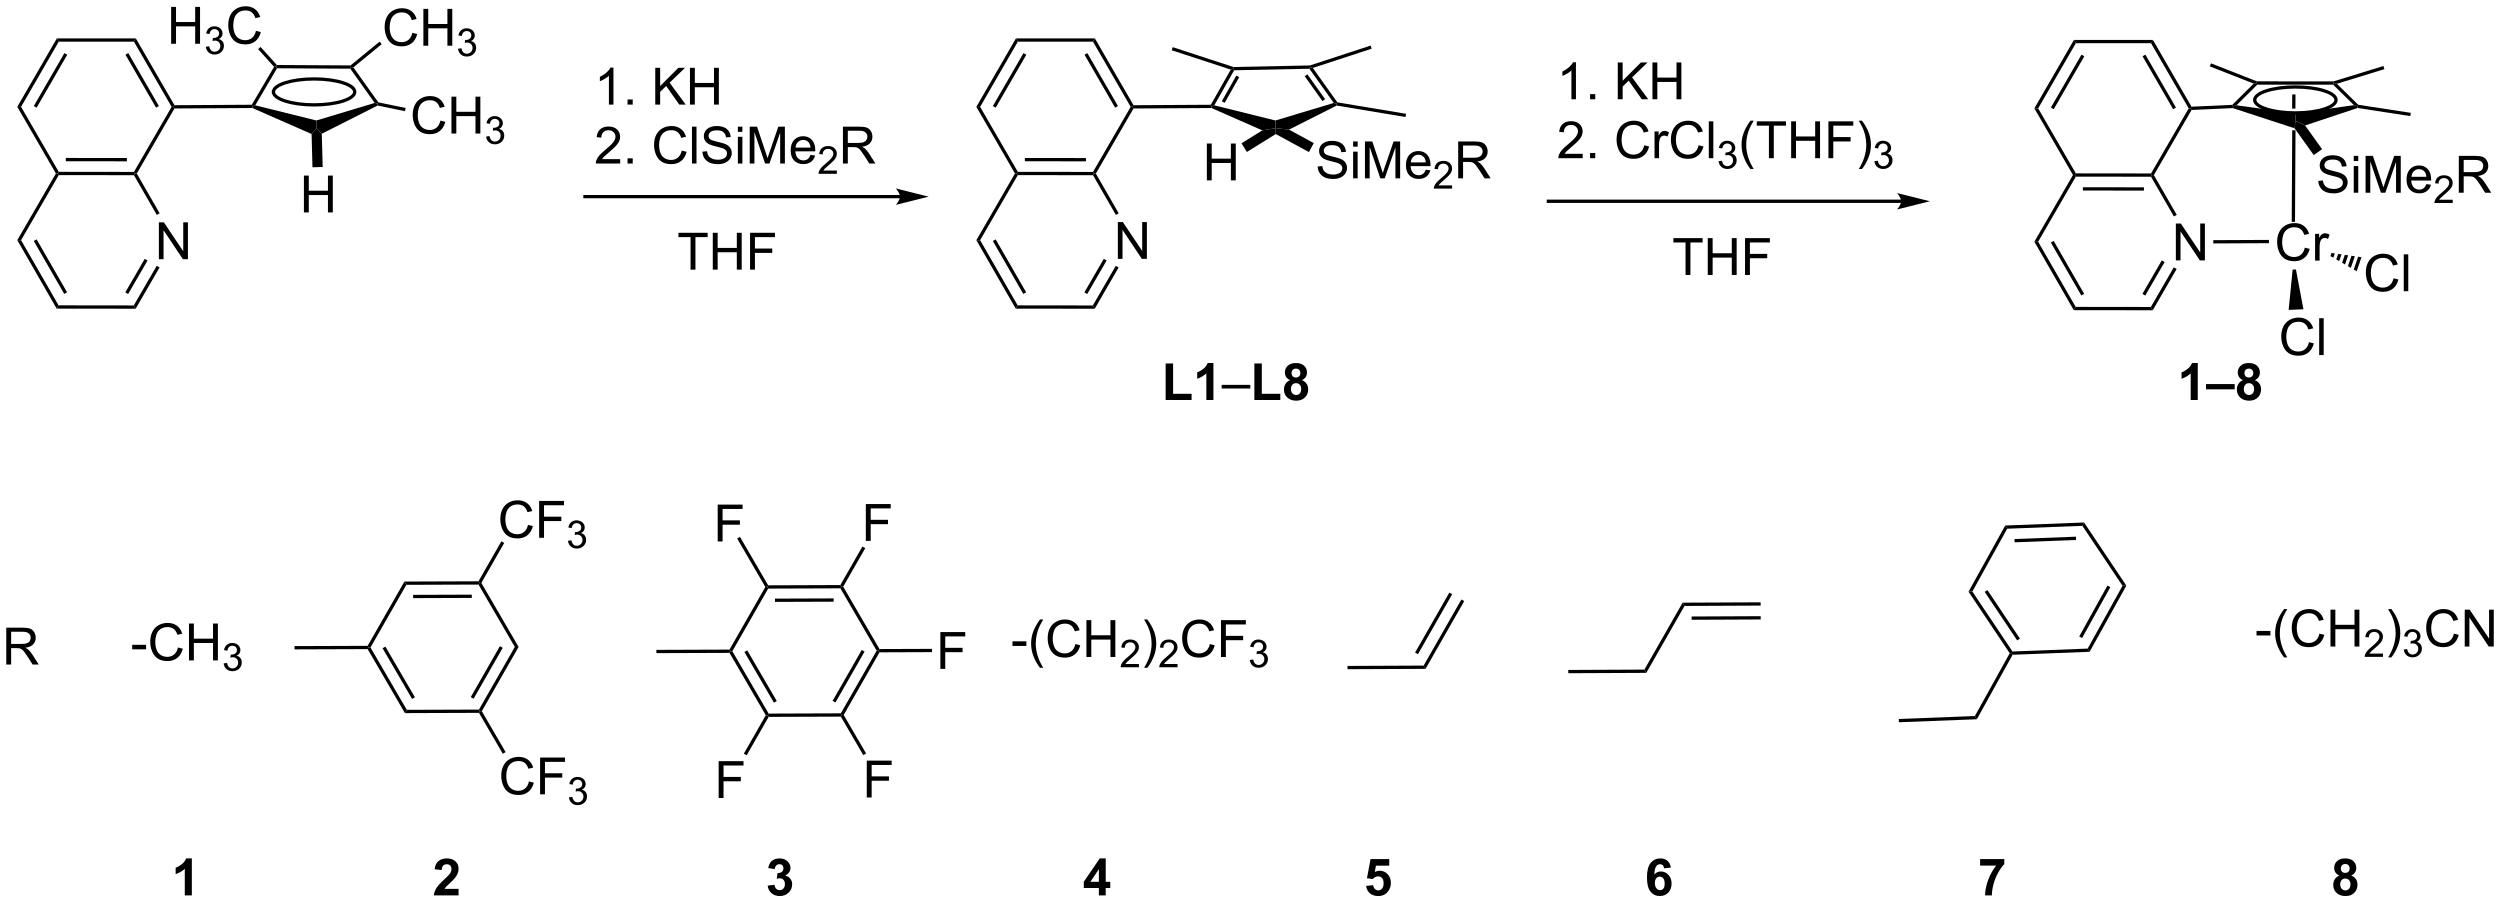 <?xml version="1.0" encoding="UTF-8"?>
<!DOCTYPE svg PUBLIC '-//W3C//DTD SVG 1.0//EN'
          'http://www.w3.org/TR/2001/REC-SVG-20010904/DTD/svg10.dtd'>
<svg stroke-dasharray="none" shape-rendering="auto" xmlns="http://www.w3.org/2000/svg" font-family="'Dialog'" text-rendering="auto" width="1024" fill-opacity="1" color-interpolation="auto" color-rendering="auto" preserveAspectRatio="xMidYMid meet" font-size="12px" viewBox="0 0 1024 370" fill="black" xmlns:xlink="http://www.w3.org/1999/xlink" stroke="black" image-rendering="auto" stroke-miterlimit="10" stroke-linecap="square" stroke-linejoin="miter" font-style="normal" stroke-width="1" height="370" stroke-dashoffset="0" font-weight="normal" stroke-opacity="1"
><!--Generated by the Batik Graphics2D SVG Generator--><defs id="genericDefs"
  /><g
  ><defs id="defs1"
    ><clipPath clipPathUnits="userSpaceOnUse" id="clipPath1"
      ><path d="M1.281 1.601 L400.863 1.601 L400.863 145.818 L1.281 145.818 L1.281 1.601 Z"
      /></clipPath
      ><clipPath clipPathUnits="userSpaceOnUse" id="clipPath2"
      ><path d="M9.286 90.936 L9.286 231.143 L397.757 231.143 L397.757 90.936 Z"
      /></clipPath
    ></defs
    ><g transform="scale(2.563,2.563) translate(-1.281,-1.601) matrix(1.029,0,0,1.029,-8.27,-91.935)"
    ><path d="M33.956 131.16 L33.956 125.433 L34.735 125.433 L37.743 129.928 L37.743 125.433 L38.469 125.433 L38.469 131.16 L37.691 131.16 L34.683 126.66 L34.683 131.16 L33.956 131.16 Z" stroke="none" clip-path="url(#clipPath2)"
    /></g
    ><g transform="matrix(2.636,0,0,2.636,-24.477,-239.703)"
    ><path d="M30.099 117.648 L30.246 117.903 L30.098 118.158 L18.414 118.143 L18.267 117.888 L18.414 117.633 ZM29.004 115.49 L19.511 115.478 L19.51 115.988 L29.004 116.001 Z" stroke="none" clip-path="url(#clipPath2)"
    /></g
    ><g transform="matrix(2.636,0,0,2.636,-24.477,-239.703)"
    ><path d="M17.972 117.888 L18.267 117.888 L18.414 118.143 L12.559 128.255 L11.97 128.254 Z" stroke="none" clip-path="url(#clipPath2)"
    /></g
    ><g transform="matrix(2.636,0,0,2.636,-24.477,-239.703)"
    ><path d="M11.97 128.254 L12.559 128.255 L18.388 138.381 L18.093 138.891 ZM14.533 128.385 L19.267 136.608 L19.709 136.354 L14.975 128.13 Z" stroke="none" clip-path="url(#clipPath2)"
    /></g
    ><g transform="matrix(2.636,0,0,2.636,-24.477,-239.703)"
    ><path d="M18.093 138.891 L18.388 138.381 L30.072 138.396 L30.366 138.906 Z" stroke="none" clip-path="url(#clipPath2)"
    /></g
    ><g transform="matrix(2.636,0,0,2.636,-24.477,-239.703)"
    ><path d="M30.366 138.906 L30.072 138.396 L33.638 132.238 L34.08 132.494 ZM29.198 136.621 L32.214 131.413 L31.772 131.158 L28.756 136.366 Z" stroke="none" clip-path="url(#clipPath2)"
    /></g
    ><g transform="matrix(2.636,0,0,2.636,-24.477,-239.703)"
    ><path d="M34.094 124.077 L33.652 124.332 L30.098 118.158 L30.246 117.903 L30.541 117.903 Z" stroke="none" clip-path="url(#clipPath2)"
    /></g
    ><g transform="matrix(2.636,0,0,2.636,-24.477,-239.703)"
    ><path d="M30.541 117.903 L30.246 117.903 L30.099 117.648 L35.954 107.537 L36.249 107.537 L36.396 107.791 Z" stroke="none" clip-path="url(#clipPath2)"
    /></g
    ><g transform="matrix(2.636,0,0,2.636,-24.477,-239.703)"
    ><path d="M36.395 107.281 L36.249 107.537 L35.954 107.537 L30.099 97.41 L30.393 96.9 ZM33.976 107.408 L29.222 99.186 L28.78 99.441 L33.534 107.664 Z" stroke="none" clip-path="url(#clipPath2)"
    /></g
    ><g transform="matrix(2.636,0,0,2.636,-24.477,-239.703)"
    ><path d="M30.393 96.9 L30.099 97.41 L18.414 97.41 L18.12 96.9 Z" stroke="none" clip-path="url(#clipPath2)"
    /></g
    ><g transform="matrix(2.636,0,0,2.636,-24.477,-239.703)"
    ><path d="M18.12 96.9 L18.414 97.41 L12.559 107.537 L11.97 107.537 ZM19.292 99.186 L14.538 107.407 L14.98 107.663 L19.733 99.441 Z" stroke="none" clip-path="url(#clipPath2)"
    /></g
    ><g transform="matrix(2.636,0,0,2.636,-24.477,-239.703)"
    ><path d="M11.97 107.537 L12.559 107.537 L18.414 117.633 L18.267 117.888 L17.972 117.888 Z" stroke="none" clip-path="url(#clipPath2)"
    /></g
    ><g transform="matrix(2.636,0,0,2.636,-24.477,-239.703)"
    ><path d="M68.071 106.839 L67.921 107.069 L67.507 106.928 L63.715 101.61 L63.847 101.356 L64.193 101.402 Z" stroke="none" clip-path="url(#clipPath2)"
    /></g
    ><g transform="matrix(2.636,0,0,2.636,-24.477,-239.703)"
    ><path d="M63.756 101.1 L63.847 101.356 L63.715 101.61 L52.335 101.544 L52.19 101.288 L52.304 101.034 Z" stroke="none" clip-path="url(#clipPath2)"
    /></g
    ><g transform="matrix(2.636,0,0,2.636,-24.477,-239.703)"
    ><path d="M51.875 101.32 L52.19 101.288 L52.335 101.544 L48.949 107.299 L48.556 107.463 L48.41 107.209 Z" stroke="none" clip-path="url(#clipPath2)"
    /></g
    ><g transform="matrix(2.636,0,0,2.636,-24.477,-239.703)"
    ><path d="M48.505 107.719 L48.556 107.463 L48.949 107.299 L58.443 109.655 L58.471 110.844 L57.702 111.758 Z" stroke="none" clip-path="url(#clipPath2)"
    /></g
    ><g transform="matrix(2.636,0,0,2.636,-24.477,-239.703)"
    ><path d="M59.288 111.715 L58.471 110.844 L58.443 109.655 L67.507 106.928 L67.921 107.069 L67.956 107.336 Z" stroke="none" clip-path="url(#clipPath2)"
    /></g
    ><g transform="matrix(2.636,0,0,2.636,-24.477,-239.703)"
    ><path d="M36.396 107.791 L36.249 107.537 L36.395 107.281 L48.41 107.209 L48.556 107.463 L48.505 107.719 Z" stroke="none" clip-path="url(#clipPath2)"
    /></g
    ><g transform="matrix(2.636,0,0,2.636,-24.477,-239.703)"
    ><path d="M35.879 97.733 L35.879 92.007 L36.637 92.007 L36.637 94.358 L39.613 94.358 L39.613 92.007 L40.371 92.007 L40.371 97.733 L39.613 97.733 L39.613 95.033 L36.637 95.033 L36.637 97.733 L35.879 97.733 Z" stroke="none" clip-path="url(#clipPath2)"
    /></g
    ><g transform="matrix(2.636,0,0,2.636,-24.477,-239.703)"
    ><path d="M41.267 98.198 L41.795 98.128 Q41.887 98.577 42.103 98.775 Q42.322 98.972 42.637 98.972 Q43.008 98.972 43.264 98.714 Q43.521 98.456 43.521 98.075 Q43.521 97.712 43.283 97.478 Q43.047 97.241 42.68 97.241 Q42.531 97.241 42.309 97.3 L42.367 96.837 Q42.42 96.843 42.451 96.843 Q42.789 96.843 43.059 96.667 Q43.328 96.491 43.328 96.124 Q43.328 95.835 43.131 95.646 Q42.935 95.454 42.625 95.454 Q42.316 95.454 42.111 95.648 Q41.906 95.841 41.847 96.228 L41.32 96.134 Q41.418 95.603 41.76 95.312 Q42.103 95.021 42.613 95.021 Q42.965 95.021 43.26 95.171 Q43.556 95.322 43.713 95.583 Q43.869 95.843 43.869 96.136 Q43.869 96.415 43.719 96.644 Q43.57 96.872 43.277 97.007 Q43.658 97.095 43.869 97.372 Q44.08 97.648 44.08 98.064 Q44.08 98.626 43.67 99.019 Q43.26 99.409 42.633 99.409 Q42.068 99.409 41.693 99.073 Q41.32 98.736 41.267 98.198 Z" stroke="none" clip-path="url(#clipPath2)"
    /></g
    ><g transform="matrix(2.636,0,0,2.636,-24.477,-239.703)"
    ><path d="M49.056 95.725 L49.813 95.915 Q49.577 96.85 48.957 97.343 Q48.337 97.832 47.444 97.832 Q46.517 97.832 45.936 97.455 Q45.358 97.077 45.053 96.363 Q44.751 95.647 44.751 94.827 Q44.751 93.931 45.092 93.267 Q45.436 92.6 46.066 92.254 Q46.696 91.908 47.454 91.908 Q48.313 91.908 48.899 92.345 Q49.485 92.783 49.717 93.577 L48.97 93.751 Q48.772 93.126 48.392 92.843 Q48.014 92.556 47.438 92.556 Q46.78 92.556 46.334 92.874 Q45.892 93.189 45.712 93.723 Q45.532 94.257 45.532 94.822 Q45.532 95.553 45.746 96.098 Q45.959 96.642 46.407 96.913 Q46.858 97.181 47.381 97.181 Q48.017 97.181 48.457 96.814 Q48.899 96.447 49.056 95.725 Z" stroke="none" clip-path="url(#clipPath2)"
    /></g
    ><g transform="matrix(2.636,0,0,2.636,-24.477,-239.703)"
    ><path d="M52.304 101.034 L52.19 101.288 L51.875 101.32 L49.395 98.567 L49.774 98.226 Z" stroke="none" clip-path="url(#clipPath2)"
    /></g
    ><g transform="matrix(2.636,0,0,2.636,-24.477,-239.703)"
    ><path d="M73.358 96.033 L74.115 96.223 Q73.879 97.158 73.259 97.65 Q72.639 98.139 71.746 98.139 Q70.819 98.139 70.238 97.762 Q69.66 97.384 69.355 96.671 Q69.053 95.954 69.053 95.134 Q69.053 94.238 69.394 93.574 Q69.738 92.908 70.368 92.561 Q70.998 92.215 71.756 92.215 Q72.615 92.215 73.201 92.652 Q73.787 93.09 74.019 93.884 L73.272 94.059 Q73.074 93.434 72.694 93.15 Q72.316 92.863 71.74 92.863 Q71.082 92.863 70.636 93.181 Q70.194 93.496 70.014 94.03 Q69.834 94.564 69.834 95.129 Q69.834 95.861 70.048 96.405 Q70.261 96.949 70.709 97.22 Q71.16 97.488 71.683 97.488 Q72.319 97.488 72.759 97.121 Q73.201 96.754 73.358 96.033 ZM75.073 98.04 L75.073 92.314 L75.83 92.314 L75.83 94.665 L78.807 94.665 L78.807 92.314 L79.565 92.314 L79.565 98.04 L78.807 98.04 L78.807 95.34 L75.83 95.34 L75.83 98.04 L75.073 98.04 Z" stroke="none" clip-path="url(#clipPath2)"
    /></g
    ><g transform="matrix(2.636,0,0,2.636,-24.477,-239.703)"
    ><path d="M80.461 98.506 L80.989 98.435 Q81.08 98.885 81.297 99.082 Q81.516 99.279 81.83 99.279 Q82.201 99.279 82.457 99.021 Q82.715 98.763 82.715 98.383 Q82.715 98.019 82.477 97.785 Q82.24 97.549 81.873 97.549 Q81.725 97.549 81.502 97.607 L81.561 97.144 Q81.614 97.15 81.645 97.15 Q81.983 97.15 82.252 96.974 Q82.522 96.799 82.522 96.431 Q82.522 96.142 82.324 95.953 Q82.129 95.761 81.819 95.761 Q81.51 95.761 81.305 95.955 Q81.1 96.148 81.041 96.535 L80.514 96.441 Q80.612 95.91 80.953 95.619 Q81.297 95.328 81.807 95.328 Q82.158 95.328 82.453 95.478 Q82.75 95.629 82.906 95.89 Q83.063 96.15 83.063 96.443 Q83.063 96.722 82.912 96.951 Q82.764 97.18 82.471 97.314 Q82.852 97.402 83.063 97.68 Q83.274 97.955 83.274 98.371 Q83.274 98.933 82.864 99.326 Q82.453 99.717 81.826 99.717 Q81.262 99.717 80.887 99.381 Q80.514 99.043 80.461 98.506 Z" stroke="none" clip-path="url(#clipPath2)"
    /></g
    ><g transform="matrix(2.636,0,0,2.636,-24.477,-239.703)"
    ><path d="M64.193 101.402 L63.847 101.356 L63.756 101.1 L68.274 97.401 L68.597 97.796 Z" stroke="none" clip-path="url(#clipPath2)"
    /></g
    ><g transform="matrix(2.636,0,0,2.636,-24.477,-239.703)"
    ><path d="M77.72 109.677 L78.478 109.867 Q78.241 110.802 77.621 111.294 Q77.001 111.784 76.108 111.784 Q75.181 111.784 74.6 111.406 Q74.022 111.028 73.717 110.315 Q73.415 109.599 73.415 108.778 Q73.415 107.883 73.757 107.219 Q74.1 106.552 74.73 106.206 Q75.361 105.859 76.118 105.859 Q76.978 105.859 77.564 106.297 Q78.15 106.734 78.382 107.528 L77.634 107.703 Q77.436 107.078 77.056 106.794 Q76.678 106.508 76.103 106.508 Q75.444 106.508 74.999 106.825 Q74.556 107.141 74.376 107.674 Q74.197 108.208 74.197 108.773 Q74.197 109.505 74.41 110.049 Q74.624 110.594 75.072 110.865 Q75.522 111.133 76.046 111.133 Q76.681 111.133 77.121 110.766 Q77.564 110.398 77.72 109.677 ZM79.435 111.685 L79.435 105.958 L80.193 105.958 L80.193 108.31 L83.169 108.31 L83.169 105.958 L83.927 105.958 L83.927 111.685 L83.169 111.685 L83.169 108.984 L80.193 108.984 L80.193 111.685 L79.435 111.685 Z" stroke="none" clip-path="url(#clipPath2)"
    /></g
    ><g transform="matrix(2.636,0,0,2.636,-24.477,-239.703)"
    ><path d="M84.824 112.15 L85.351 112.08 Q85.443 112.529 85.659 112.726 Q85.878 112.924 86.193 112.924 Q86.564 112.924 86.82 112.666 Q87.078 112.408 87.078 112.027 Q87.078 111.664 86.839 111.429 Q86.603 111.193 86.236 111.193 Q86.087 111.193 85.865 111.252 L85.923 110.789 Q85.976 110.795 86.007 110.795 Q86.345 110.795 86.615 110.619 Q86.884 110.443 86.884 110.076 Q86.884 109.787 86.687 109.597 Q86.492 109.406 86.181 109.406 Q85.872 109.406 85.667 109.599 Q85.462 109.793 85.404 110.179 L84.876 110.086 Q84.974 109.554 85.316 109.263 Q85.659 108.972 86.169 108.972 Q86.521 108.972 86.816 109.123 Q87.113 109.273 87.269 109.535 Q87.425 109.795 87.425 110.088 Q87.425 110.367 87.275 110.595 Q87.126 110.824 86.833 110.959 Q87.214 111.046 87.425 111.324 Q87.636 111.599 87.636 112.015 Q87.636 112.578 87.226 112.97 Q86.816 113.361 86.189 113.361 Q85.624 113.361 85.249 113.025 Q84.876 112.687 84.824 112.15 Z" stroke="none" clip-path="url(#clipPath2)"
    /></g
    ><g transform="matrix(2.636,0,0,2.636,-24.477,-239.703)"
    ><path d="M67.956 107.336 L67.921 107.069 L68.071 106.839 L72.316 107.713 L72.213 108.213 Z" stroke="none" clip-path="url(#clipPath2)"
    /></g
    ><g transform="matrix(2.636,0,0,2.636,-24.477,-239.703)"
    ><path d="M56.51 123.943 L56.51 118.217 L57.268 118.217 L57.268 120.568 L60.244 120.568 L60.244 118.217 L61.002 118.217 L61.002 123.943 L60.244 123.943 L60.244 121.243 L57.268 121.243 L57.268 123.943 L56.51 123.943 Z" stroke="none" clip-path="url(#clipPath2)"
    /></g
    ><g transform="matrix(2.636,0,0,2.636,-24.477,-239.703)"
    ><path d="M57.702 111.758 L58.471 110.844 L59.288 111.715 L59.426 116.884 L57.84 116.926 Z" stroke="none" clip-path="url(#clipPath2)"
    /></g
    ><g transform="matrix(2.636,0,0,2.636,-24.477,-239.703)"
    ><path d="M104.606 107.192 L103.903 107.192 L103.903 102.71 Q103.648 102.952 103.237 103.195 Q102.825 103.437 102.497 103.559 L102.497 102.879 Q103.086 102.601 103.526 102.208 Q103.969 101.812 104.153 101.442 L104.606 101.442 L104.606 107.192 ZM106.8 107.192 L106.8 106.39 L107.603 106.39 L107.603 107.192 L106.8 107.192 ZM111.105 107.192 L111.105 101.465 L111.863 101.465 L111.863 104.304 L114.707 101.465 L115.735 101.465 L113.332 103.786 L115.84 107.192 L114.84 107.192 L112.8 104.294 L111.863 105.208 L111.863 107.192 L111.105 107.192 ZM116.496 107.192 L116.496 101.465 L117.254 101.465 L117.254 103.817 L120.23 103.817 L120.23 101.465 L120.988 101.465 L120.988 107.192 L120.23 107.192 L120.23 104.492 L117.254 104.492 L117.254 107.192 L116.496 107.192 Z" stroke="none" clip-path="url(#clipPath2)"
    /></g
    ><g transform="matrix(2.636,0,0,2.636,-24.477,-239.703)"
    ><path d="M105.653 115.665 L105.653 116.342 L101.867 116.342 Q101.859 116.087 101.95 115.852 Q102.094 115.467 102.411 115.092 Q102.731 114.717 103.333 114.225 Q104.265 113.459 104.594 113.011 Q104.922 112.563 104.922 112.165 Q104.922 111.748 104.622 111.462 Q104.325 111.173 103.844 111.173 Q103.336 111.173 103.031 111.477 Q102.726 111.782 102.724 112.321 L102 112.248 Q102.075 111.438 102.56 111.016 Q103.044 110.592 103.859 110.592 Q104.685 110.592 105.164 111.05 Q105.645 111.506 105.645 112.18 Q105.645 112.524 105.505 112.858 Q105.364 113.188 105.036 113.555 Q104.711 113.923 103.953 114.563 Q103.32 115.095 103.14 115.285 Q102.961 115.475 102.844 115.665 L105.653 115.665 ZM106.8 116.342 L106.8 115.54 L107.603 115.54 L107.603 116.342 L106.8 116.342 ZM115.222 114.334 L115.98 114.524 Q115.743 115.459 115.123 115.951 Q114.504 116.441 113.61 116.441 Q112.683 116.441 112.103 116.063 Q111.524 115.686 111.22 114.972 Q110.918 114.256 110.918 113.436 Q110.918 112.54 111.259 111.876 Q111.603 111.209 112.233 110.863 Q112.863 110.516 113.621 110.516 Q114.48 110.516 115.066 110.954 Q115.652 111.391 115.884 112.186 L115.136 112.36 Q114.939 111.735 114.558 111.451 Q114.181 111.165 113.605 111.165 Q112.946 111.165 112.501 111.483 Q112.058 111.798 111.879 112.332 Q111.699 112.865 111.699 113.43 Q111.699 114.162 111.912 114.707 Q112.126 115.251 112.574 115.522 Q113.024 115.79 113.548 115.79 Q114.183 115.79 114.623 115.423 Q115.066 115.055 115.222 114.334 ZM116.81 116.342 L116.81 110.615 L117.513 110.615 L117.513 116.342 L116.81 116.342 ZM118.433 114.501 L119.149 114.438 Q119.199 114.868 119.384 115.144 Q119.571 115.42 119.962 115.589 Q120.353 115.759 120.84 115.759 Q121.274 115.759 121.605 115.631 Q121.939 115.501 122.1 115.277 Q122.261 115.053 122.261 114.787 Q122.261 114.516 122.105 114.316 Q121.949 114.115 121.59 113.977 Q121.36 113.889 120.571 113.699 Q119.782 113.509 119.465 113.342 Q119.056 113.126 118.853 112.808 Q118.652 112.49 118.652 112.095 Q118.652 111.662 118.897 111.285 Q119.144 110.907 119.616 110.712 Q120.09 110.516 120.668 110.516 Q121.306 110.516 121.79 110.722 Q122.277 110.928 122.537 111.326 Q122.8 111.725 122.821 112.227 L122.095 112.282 Q122.035 111.74 121.696 111.464 Q121.36 111.186 120.699 111.186 Q120.011 111.186 119.696 111.438 Q119.384 111.688 119.384 112.045 Q119.384 112.352 119.605 112.553 Q119.824 112.751 120.748 112.962 Q121.673 113.17 122.017 113.326 Q122.517 113.555 122.754 113.91 Q122.993 114.264 122.993 114.725 Q122.993 115.18 122.73 115.587 Q122.47 115.99 121.978 116.217 Q121.488 116.441 120.876 116.441 Q120.097 116.441 119.571 116.214 Q119.048 115.985 118.748 115.532 Q118.449 115.076 118.433 114.501 ZM123.941 111.423 L123.941 110.615 L124.644 110.615 L124.644 111.423 L123.941 111.423 ZM123.941 116.342 L123.941 112.194 L124.644 112.194 L124.644 116.342 L123.941 116.342 ZM125.781 116.342 L125.781 110.615 L126.922 110.615 L128.278 114.67 Q128.466 115.235 128.552 115.516 Q128.648 115.204 128.857 114.6 L130.226 110.615 L131.247 110.615 L131.247 116.342 L130.515 116.342 L130.515 111.548 L128.851 116.342 L128.169 116.342 L126.513 111.467 L126.513 116.342 L125.781 116.342 ZM135.218 115.006 L135.945 115.095 Q135.773 115.733 135.307 116.084 Q134.843 116.436 134.122 116.436 Q133.211 116.436 132.677 115.876 Q132.145 115.313 132.145 114.303 Q132.145 113.256 132.685 112.678 Q133.224 112.1 134.083 112.1 Q134.914 112.1 135.44 112.668 Q135.968 113.233 135.968 114.259 Q135.968 114.321 135.966 114.446 L132.872 114.446 Q132.911 115.131 133.257 115.496 Q133.607 115.858 134.125 115.858 Q134.513 115.858 134.786 115.654 Q135.06 115.451 135.218 115.006 ZM132.911 113.868 L135.226 113.868 Q135.179 113.345 134.961 113.084 Q134.625 112.678 134.091 112.678 Q133.607 112.678 133.276 113.004 Q132.945 113.326 132.911 113.868 Z" stroke="none" clip-path="url(#clipPath2)"
    /></g
    ><g transform="matrix(2.636,0,0,2.636,-24.477,-239.703)"
    ><path d="M139.322 117.434 L139.322 117.942 L136.482 117.942 Q136.476 117.751 136.545 117.575 Q136.652 117.286 136.89 117.004 Q137.131 116.723 137.582 116.354 Q138.281 115.78 138.527 115.444 Q138.773 115.108 138.773 114.809 Q138.773 114.497 138.549 114.282 Q138.326 114.065 137.965 114.065 Q137.584 114.065 137.355 114.294 Q137.127 114.522 137.125 114.926 L136.582 114.872 Q136.638 114.264 137.002 113.948 Q137.365 113.629 137.976 113.629 Q138.595 113.629 138.955 113.973 Q139.316 114.315 139.316 114.821 Q139.316 115.079 139.211 115.329 Q139.105 115.577 138.859 115.852 Q138.615 116.127 138.047 116.608 Q137.572 117.007 137.437 117.149 Q137.303 117.292 137.215 117.434 L139.322 117.434 Z" stroke="none" clip-path="url(#clipPath2)"
    /></g
    ><g transform="matrix(2.636,0,0,2.636,-24.477,-239.703)"
    ><path d="M140.268 116.342 L140.268 110.615 L142.807 110.615 Q143.572 110.615 143.971 110.769 Q144.369 110.923 144.606 111.313 Q144.846 111.704 144.846 112.178 Q144.846 112.787 144.45 113.207 Q144.057 113.623 143.231 113.735 Q143.533 113.881 143.69 114.022 Q144.02 114.326 144.317 114.782 L145.315 116.342 L144.361 116.342 L143.603 115.149 Q143.27 114.634 143.054 114.36 Q142.84 114.087 142.671 113.977 Q142.502 113.868 142.325 113.826 Q142.197 113.798 141.903 113.798 L141.025 113.798 L141.025 116.342 L140.268 116.342 ZM141.025 113.141 L142.653 113.141 Q143.174 113.141 143.465 113.035 Q143.76 112.928 143.911 112.691 Q144.065 112.454 144.065 112.178 Q144.065 111.772 143.768 111.511 Q143.473 111.248 142.838 111.248 L141.025 111.248 L141.025 113.141 Z" stroke="none" clip-path="url(#clipPath2)"
    /></g
    ><g transform="matrix(2.636,0,0,2.636,-24.477,-239.703)"
    ><path d="M116.591 132.832 L116.591 127.78 L114.703 127.78 L114.703 127.106 L119.242 127.106 L119.242 127.78 L117.349 127.78 L117.349 132.832 L116.591 132.832 ZM120.043 132.832 L120.043 127.106 L120.8 127.106 L120.8 129.457 L123.777 129.457 L123.777 127.106 L124.535 127.106 L124.535 132.832 L123.777 132.832 L123.777 130.132 L120.8 130.132 L120.8 132.832 L120.043 132.832 ZM125.836 132.832 L125.836 127.106 L129.7 127.106 L129.7 127.78 L126.593 127.78 L126.593 129.554 L129.281 129.554 L129.281 130.231 L126.593 130.231 L126.593 132.832 L125.836 132.832 Z" stroke="none" clip-path="url(#clipPath2)"
    /></g
    ><g transform="matrix(2.636,0,0,2.636,-24.477,-239.703)"
    ><path d="M304.7 121.953 L249.882 121.953 L249.627 121.953 L249.627 122.463 L249.882 122.463 L304.7 122.463 L304.955 122.463 L304.955 121.953 L304.7 121.953 ZM309.164 122.208 L304.062 120.932 C304.062 120.932 304.7 121.65 304.7 122.208 C304.7 122.766 304.062 123.483 304.062 123.483 Z" stroke="none" clip-path="url(#clipPath2)"
    /></g
    ><g transform="matrix(2.636,0,0,2.636,-24.477,-239.703)"
    ><path d="M254.167 106.364 L253.464 106.364 L253.464 101.883 Q253.209 102.125 252.798 102.367 Q252.386 102.609 252.058 102.732 L252.058 102.052 Q252.647 101.773 253.087 101.38 Q253.529 100.984 253.714 100.614 L254.167 100.614 L254.167 106.364 ZM256.361 106.364 L256.361 105.562 L257.164 105.562 L257.164 106.364 L256.361 106.364 ZM260.666 106.364 L260.666 100.638 L261.424 100.638 L261.424 103.476 L264.268 100.638 L265.296 100.638 L262.893 102.958 L265.401 106.364 L264.401 106.364 L262.361 103.466 L261.424 104.38 L261.424 106.364 L260.666 106.364 ZM266.057 106.364 L266.057 100.638 L266.815 100.638 L266.815 102.989 L269.791 102.989 L269.791 100.638 L270.549 100.638 L270.549 106.364 L269.791 106.364 L269.791 103.664 L266.815 103.664 L266.815 106.364 L266.057 106.364 Z" stroke="none" clip-path="url(#clipPath2)"
    /></g
    ><g transform="matrix(2.636,0,0,2.636,-24.477,-239.703)"
    ><path d="M255.214 114.837 L255.214 115.514 L251.428 115.514 Q251.42 115.259 251.511 115.025 Q251.654 114.639 251.972 114.264 Q252.292 113.889 252.894 113.397 Q253.826 112.632 254.154 112.184 Q254.483 111.736 254.483 111.337 Q254.483 110.921 254.183 110.634 Q253.886 110.345 253.404 110.345 Q252.897 110.345 252.592 110.65 Q252.287 110.954 252.285 111.494 L251.561 111.421 Q251.636 110.611 252.121 110.189 Q252.605 109.764 253.42 109.764 Q254.246 109.764 254.725 110.223 Q255.207 110.678 255.207 111.353 Q255.207 111.697 255.066 112.03 Q254.925 112.361 254.597 112.728 Q254.272 113.095 253.514 113.736 Q252.881 114.267 252.701 114.457 Q252.522 114.647 252.404 114.837 L255.214 114.837 ZM256.361 115.514 L256.361 114.712 L257.164 114.712 L257.164 115.514 L256.361 115.514 ZM264.783 113.507 L265.541 113.697 Q265.304 114.632 264.684 115.124 Q264.065 115.613 263.171 115.613 Q262.244 115.613 261.664 115.236 Q261.085 114.858 260.781 114.145 Q260.479 113.428 260.479 112.608 Q260.479 111.712 260.82 111.048 Q261.164 110.382 261.794 110.035 Q262.424 109.689 263.182 109.689 Q264.041 109.689 264.627 110.126 Q265.213 110.564 265.445 111.358 L264.697 111.533 Q264.5 110.908 264.119 110.624 Q263.742 110.337 263.166 110.337 Q262.507 110.337 262.062 110.655 Q261.619 110.97 261.44 111.504 Q261.26 112.038 261.26 112.603 Q261.26 113.335 261.473 113.879 Q261.687 114.423 262.135 114.694 Q262.585 114.962 263.109 114.962 Q263.744 114.962 264.184 114.595 Q264.627 114.228 264.783 113.507 ZM266.378 115.514 L266.378 111.366 L267.011 111.366 L267.011 111.994 Q267.253 111.553 267.457 111.413 Q267.662 111.272 267.91 111.272 Q268.264 111.272 268.631 111.499 L268.389 112.15 Q268.131 111.999 267.873 111.999 Q267.644 111.999 267.459 112.137 Q267.277 112.275 267.199 112.522 Q267.082 112.897 267.082 113.343 L267.082 115.514 L266.378 115.514 ZM273.225 113.507 L273.983 113.697 Q273.746 114.632 273.126 115.124 Q272.506 115.613 271.613 115.613 Q270.686 115.613 270.105 115.236 Q269.527 114.858 269.222 114.145 Q268.92 113.428 268.92 112.608 Q268.92 111.712 269.261 111.048 Q269.605 110.382 270.235 110.035 Q270.865 109.689 271.623 109.689 Q272.483 109.689 273.068 110.126 Q273.654 110.564 273.886 111.358 L273.139 111.533 Q272.941 110.908 272.561 110.624 Q272.183 110.337 271.608 110.337 Q270.949 110.337 270.503 110.655 Q270.061 110.97 269.881 111.504 Q269.701 112.038 269.701 112.603 Q269.701 113.335 269.915 113.879 Q270.128 114.423 270.576 114.694 Q271.027 114.962 271.55 114.962 Q272.186 114.962 272.626 114.595 Q273.068 114.228 273.225 113.507 ZM274.812 115.514 L274.812 109.788 L275.515 109.788 L275.515 115.514 L274.812 115.514 Z" stroke="none" clip-path="url(#clipPath2)"
    /></g
    ><g transform="matrix(2.636,0,0,2.636,-24.477,-239.703)"
    ><path d="M276.328 115.98 L276.856 115.909 Q276.947 116.359 277.164 116.556 Q277.383 116.753 277.697 116.753 Q278.069 116.753 278.324 116.495 Q278.582 116.237 278.582 115.857 Q278.582 115.493 278.344 115.259 Q278.108 115.023 277.74 115.023 Q277.592 115.023 277.369 115.081 L277.428 114.618 Q277.481 114.624 277.512 114.624 Q277.85 114.624 278.119 114.448 Q278.389 114.273 278.389 113.905 Q278.389 113.616 278.192 113.427 Q277.996 113.236 277.686 113.236 Q277.377 113.236 277.172 113.429 Q276.967 113.622 276.908 114.009 L276.381 113.915 Q276.479 113.384 276.82 113.093 Q277.164 112.802 277.674 112.802 Q278.026 112.802 278.32 112.952 Q278.617 113.103 278.774 113.364 Q278.93 113.624 278.93 113.917 Q278.93 114.196 278.779 114.425 Q278.631 114.653 278.338 114.788 Q278.719 114.876 278.93 115.153 Q279.141 115.429 279.141 115.845 Q279.141 116.407 278.731 116.8 Q278.32 117.191 277.694 117.191 Q277.129 117.191 276.754 116.855 Q276.381 116.517 276.328 115.98 Z" stroke="none" clip-path="url(#clipPath2)"
    /></g
    ><g transform="matrix(2.636,0,0,2.636,-24.477,-239.703)"
    ><path d="M281.286 117.199 Q280.702 116.465 280.299 115.481 Q279.898 114.494 279.898 113.439 Q279.898 112.509 280.2 111.658 Q280.551 110.671 281.286 109.689 L281.788 109.689 Q281.317 110.501 281.163 110.85 Q280.926 111.389 280.788 111.975 Q280.622 112.704 280.622 113.444 Q280.622 115.322 281.788 117.199 L281.286 117.199 ZM284.153 115.514 L284.153 110.462 L282.265 110.462 L282.265 109.788 L286.804 109.788 L286.804 110.462 L284.911 110.462 L284.911 115.514 L284.153 115.514 ZM287.605 115.514 L287.605 109.788 L288.363 109.788 L288.363 112.139 L291.339 112.139 L291.339 109.788 L292.097 109.788 L292.097 115.514 L291.339 115.514 L291.339 112.814 L288.363 112.814 L288.363 115.514 L287.605 115.514 ZM293.398 115.514 L293.398 109.788 L297.262 109.788 L297.262 110.462 L294.156 110.462 L294.156 112.236 L296.843 112.236 L296.843 112.913 L294.156 112.913 L294.156 115.514 L293.398 115.514 ZM298.618 117.199 L298.113 117.199 Q299.282 115.322 299.282 113.444 Q299.282 112.71 299.113 111.986 Q298.98 111.4 298.743 110.861 Q298.589 110.509 298.113 109.689 L298.618 109.689 Q299.352 110.671 299.704 111.658 Q300.003 112.509 300.003 113.439 Q300.003 114.494 299.599 115.481 Q299.196 116.465 298.618 117.199 Z" stroke="none" clip-path="url(#clipPath2)"
    /></g
    ><g transform="matrix(2.636,0,0,2.636,-24.477,-239.703)"
    ><path d="M300.544 115.98 L301.072 115.909 Q301.163 116.359 301.38 116.556 Q301.599 116.753 301.913 116.753 Q302.284 116.753 302.54 116.495 Q302.798 116.237 302.798 115.857 Q302.798 115.493 302.56 115.259 Q302.324 115.023 301.956 115.023 Q301.808 115.023 301.585 115.081 L301.644 114.618 Q301.697 114.624 301.728 114.624 Q302.066 114.624 302.335 114.448 Q302.605 114.273 302.605 113.905 Q302.605 113.616 302.407 113.427 Q302.212 113.236 301.902 113.236 Q301.593 113.236 301.388 113.429 Q301.183 113.622 301.124 114.009 L300.597 113.915 Q300.695 113.384 301.036 113.093 Q301.38 112.802 301.89 112.802 Q302.241 112.802 302.536 112.952 Q302.833 113.103 302.99 113.364 Q303.146 113.624 303.146 113.917 Q303.146 114.196 302.995 114.425 Q302.847 114.653 302.554 114.788 Q302.935 114.876 303.146 115.153 Q303.357 115.429 303.357 115.845 Q303.357 116.407 302.947 116.8 Q302.536 117.191 301.909 117.191 Q301.345 117.191 300.97 116.855 Q300.597 116.517 300.544 115.98 Z" stroke="none" clip-path="url(#clipPath2)"
    /></g
    ><g transform="matrix(2.636,0,0,2.636,-24.477,-239.703)"
    ><path d="M271.196 133.663 L271.196 128.611 L269.308 128.611 L269.308 127.936 L273.847 127.936 L273.847 128.611 L271.954 128.611 L271.954 133.663 L271.196 133.663 ZM274.648 133.663 L274.648 127.936 L275.406 127.936 L275.406 130.288 L278.382 130.288 L278.382 127.936 L279.14 127.936 L279.14 133.663 L278.382 133.663 L278.382 130.962 L275.406 130.962 L275.406 133.663 L274.648 133.663 ZM280.441 133.663 L280.441 127.936 L284.305 127.936 L284.305 128.611 L281.199 128.611 L281.199 130.384 L283.886 130.384 L283.886 131.061 L281.199 131.061 L281.199 133.663 L280.441 133.663 Z" stroke="none" clip-path="url(#clipPath2)"
    /></g
    ><g transform="matrix(2.636,0,0,2.636,-24.477,-239.703)"
    ><path d="M182.983 131.162 L182.983 125.436 L183.761 125.436 L186.769 129.93 L186.769 125.436 L187.496 125.436 L187.496 131.162 L186.717 131.162 L183.709 126.662 L183.709 131.162 L182.983 131.162 Z" stroke="none" clip-path="url(#clipPath2)"
    /></g
    ><g transform="matrix(2.636,0,0,2.636,-24.477,-239.703)"
    ><path d="M179.125 117.65 L179.272 117.906 L179.125 118.16 L167.44 118.145 L167.293 117.89 L167.44 117.635 ZM178.03 115.493 L168.537 115.481 L168.536 115.991 L178.03 116.003 Z" stroke="none" clip-path="url(#clipPath2)"
    /></g
    ><g transform="matrix(2.636,0,0,2.636,-24.477,-239.703)"
    ><path d="M166.999 117.89 L167.293 117.89 L167.44 118.145 L161.585 128.257 L160.996 128.256 Z" stroke="none" clip-path="url(#clipPath2)"
    /></g
    ><g transform="matrix(2.636,0,0,2.636,-24.477,-239.703)"
    ><path d="M160.996 128.256 L161.585 128.257 L167.414 138.383 L167.119 138.893 ZM163.559 128.387 L168.293 136.611 L168.736 136.356 L164.001 128.132 Z" stroke="none" clip-path="url(#clipPath2)"
    /></g
    ><g transform="matrix(2.636,0,0,2.636,-24.477,-239.703)"
    ><path d="M167.119 138.893 L167.414 138.383 L179.099 138.398 L179.393 138.909 Z" stroke="none" clip-path="url(#clipPath2)"
    /></g
    ><g transform="matrix(2.636,0,0,2.636,-24.477,-239.703)"
    ><path d="M179.393 138.909 L179.099 138.398 L182.664 132.241 L183.106 132.496 ZM178.224 136.624 L181.24 131.416 L180.798 131.16 L177.783 136.368 Z" stroke="none" clip-path="url(#clipPath2)"
    /></g
    ><g transform="matrix(2.636,0,0,2.636,-24.477,-239.703)"
    ><path d="M183.121 124.08 L182.679 124.334 L179.125 118.16 L179.272 117.906 L179.567 117.906 Z" stroke="none" clip-path="url(#clipPath2)"
    /></g
    ><g transform="matrix(2.636,0,0,2.636,-24.477,-239.703)"
    ><path d="M179.567 117.906 L179.272 117.906 L179.125 117.65 L184.98 107.539 L185.275 107.539 L185.423 107.793 Z" stroke="none" clip-path="url(#clipPath2)"
    /></g
    ><g transform="matrix(2.636,0,0,2.636,-24.477,-239.703)"
    ><path d="M185.422 107.283 L185.275 107.539 L184.98 107.539 L179.125 97.413 L179.419 96.903 ZM183.002 107.411 L178.248 99.189 L177.806 99.444 L182.56 107.666 Z" stroke="none" clip-path="url(#clipPath2)"
    /></g
    ><g transform="matrix(2.636,0,0,2.636,-24.477,-239.703)"
    ><path d="M179.419 96.903 L179.125 97.413 L167.441 97.413 L167.146 96.903 Z" stroke="none" clip-path="url(#clipPath2)"
    /></g
    ><g transform="matrix(2.636,0,0,2.636,-24.477,-239.703)"
    ><path d="M167.146 96.903 L167.441 97.413 L161.585 107.539 L160.996 107.54 ZM168.318 99.189 L163.564 107.41 L164.006 107.665 L168.76 99.444 Z" stroke="none" clip-path="url(#clipPath2)"
    /></g
    ><g transform="matrix(2.636,0,0,2.636,-24.477,-239.703)"
    ><path d="M160.996 107.54 L161.585 107.539 L167.44 117.635 L167.293 117.89 L166.999 117.89 Z" stroke="none" clip-path="url(#clipPath2)"
    /></g
    ><g transform="matrix(2.636,0,0,2.636,-24.477,-239.703)"
    ><path d="M217.094 106.837 L216.948 107.071 L216.534 106.93 L212.744 101.616 L212.873 101.359 L213.282 101.493 ZM215.193 106.347 L212.44 102.487 L212.024 102.783 L214.778 106.643 Z" stroke="none" clip-path="url(#clipPath2)"
    /></g
    ><g transform="matrix(2.636,0,0,2.636,-24.477,-239.703)"
    ><path d="M212.83 101.104 L212.873 101.359 L212.744 101.616 L201.055 101.854 L200.905 101.602 L200.943 101.346 Z" stroke="none" clip-path="url(#clipPath2)"
    /></g
    ><g transform="matrix(2.636,0,0,2.636,-24.477,-239.703)"
    ><path d="M200.529 101.748 L200.905 101.602 L201.055 101.854 L197.969 107.3 L197.582 107.466 L197.433 107.212 ZM201.398 102.675 L199.137 106.664 L199.581 106.916 L201.841 102.927 Z" stroke="none" clip-path="url(#clipPath2)"
    /></g
    ><g transform="matrix(2.636,0,0,2.636,-24.477,-239.703)"
    ><path d="M197.532 107.721 L197.582 107.466 L197.969 107.3 L207.469 109.657 L207.498 110.846 L205.434 111.192 Z" stroke="none" clip-path="url(#clipPath2)"
    /></g
    ><g transform="matrix(2.636,0,0,2.636,-24.477,-239.703)"
    ><path d="M209.583 111.077 L207.498 110.846 L207.469 109.657 L216.534 106.93 L216.948 107.071 L216.987 107.337 Z" stroke="none" clip-path="url(#clipPath2)"
    /></g
    ><g transform="matrix(2.636,0,0,2.636,-24.477,-239.703)"
    ><path d="M185.423 107.793 L185.275 107.539 L185.422 107.283 L197.433 107.212 L197.582 107.466 L197.532 107.721 Z" stroke="none" clip-path="url(#clipPath2)"
    /></g
    ><g transform="matrix(2.636,0,0,2.636,-24.477,-239.703)"
    ><path d="M200.943 101.346 L200.905 101.602 L200.529 101.748 L191.354 98.745 L191.513 98.26 Z" stroke="none" clip-path="url(#clipPath2)"
    /></g
    ><g transform="matrix(2.636,0,0,2.636,-24.477,-239.703)"
    ><path d="M213.282 101.493 L212.873 101.359 L212.83 101.104 L222.264 98.017 L222.423 98.501 Z" stroke="none" clip-path="url(#clipPath2)"
    /></g
    ><g transform="matrix(2.636,0,0,2.636,-24.477,-239.703)"
    ><path d="M216.987 107.337 L216.948 107.071 L217.094 106.837 L227.767 108.617 L227.683 109.12 Z" stroke="none" clip-path="url(#clipPath2)"
    /></g
    ><g transform="matrix(2.636,0,0,2.636,-24.477,-239.703)"
    ><path d="M214.036 116.804 L214.752 116.742 Q214.801 117.171 214.986 117.448 Q215.173 117.724 215.564 117.893 Q215.955 118.062 216.442 118.062 Q216.877 118.062 217.207 117.934 Q217.541 117.804 217.702 117.58 Q217.864 117.356 217.864 117.091 Q217.864 116.82 217.707 116.619 Q217.551 116.419 217.192 116.281 Q216.963 116.192 216.173 116.002 Q215.384 115.812 215.067 115.645 Q214.658 115.429 214.455 115.112 Q214.254 114.794 214.254 114.398 Q214.254 113.966 214.499 113.588 Q214.746 113.21 215.218 113.015 Q215.692 112.82 216.27 112.82 Q216.908 112.82 217.392 113.026 Q217.879 113.231 218.14 113.63 Q218.403 114.028 218.423 114.531 L217.697 114.585 Q217.637 114.044 217.298 113.768 Q216.963 113.489 216.301 113.489 Q215.614 113.489 215.298 113.742 Q214.986 113.992 214.986 114.349 Q214.986 114.656 215.207 114.856 Q215.426 115.054 216.351 115.265 Q217.275 115.474 217.619 115.63 Q218.119 115.859 218.356 116.213 Q218.595 116.567 218.595 117.028 Q218.595 117.484 218.332 117.89 Q218.072 118.294 217.58 118.52 Q217.09 118.744 216.478 118.744 Q215.7 118.744 215.173 118.518 Q214.65 118.289 214.351 117.835 Q214.051 117.38 214.036 116.804 ZM219.543 113.726 L219.543 112.919 L220.246 112.919 L220.246 113.726 L219.543 113.726 ZM219.543 118.645 L219.543 114.497 L220.246 114.497 L220.246 118.645 L219.543 118.645 ZM221.383 118.645 L221.383 112.919 L222.524 112.919 L223.881 116.974 Q224.068 117.539 224.154 117.82 Q224.25 117.507 224.459 116.903 L225.828 112.919 L226.849 112.919 L226.849 118.645 L226.118 118.645 L226.118 113.851 L224.453 118.645 L223.771 118.645 L222.115 113.77 L222.115 118.645 L221.383 118.645 ZM230.821 117.309 L231.547 117.398 Q231.375 118.036 230.909 118.388 Q230.446 118.739 229.724 118.739 Q228.813 118.739 228.279 118.179 Q227.748 117.617 227.748 116.606 Q227.748 115.559 228.287 114.981 Q228.826 114.403 229.685 114.403 Q230.516 114.403 231.042 114.971 Q231.571 115.536 231.571 116.562 Q231.571 116.625 231.568 116.75 L228.474 116.75 Q228.513 117.434 228.86 117.799 Q229.209 118.161 229.727 118.161 Q230.115 118.161 230.388 117.958 Q230.662 117.755 230.821 117.309 ZM228.513 116.171 L230.828 116.171 Q230.782 115.648 230.563 115.388 Q230.227 114.981 229.693 114.981 Q229.209 114.981 228.878 115.307 Q228.547 115.63 228.513 116.171 Z" stroke="none" clip-path="url(#clipPath2)"
    /></g
    ><g transform="matrix(2.636,0,0,2.636,-24.477,-239.703)"
    ><path d="M234.924 119.738 L234.924 120.245 L232.084 120.245 Q232.078 120.054 232.147 119.878 Q232.254 119.589 232.493 119.308 Q232.733 119.027 233.184 118.657 Q233.883 118.083 234.129 117.747 Q234.375 117.411 234.375 117.113 Q234.375 116.8 234.151 116.585 Q233.928 116.368 233.567 116.368 Q233.186 116.368 232.957 116.597 Q232.729 116.826 232.727 117.23 L232.184 117.175 Q232.241 116.568 232.604 116.251 Q232.967 115.933 233.578 115.933 Q234.198 115.933 234.557 116.277 Q234.918 116.618 234.918 117.124 Q234.918 117.382 234.813 117.632 Q234.707 117.88 234.461 118.156 Q234.217 118.431 233.649 118.911 Q233.174 119.31 233.039 119.452 Q232.905 119.595 232.817 119.738 L234.924 119.738 Z" stroke="none" clip-path="url(#clipPath2)"
    /></g
    ><g transform="matrix(2.636,0,0,2.636,-24.477,-239.703)"
    ><path d="M235.87 118.645 L235.87 112.919 L238.409 112.919 Q239.174 112.919 239.573 113.073 Q239.971 113.226 240.208 113.617 Q240.448 114.007 240.448 114.481 Q240.448 115.091 240.052 115.51 Q239.659 115.927 238.833 116.039 Q239.135 116.184 239.292 116.325 Q239.622 116.63 239.919 117.085 L240.917 118.645 L239.964 118.645 L239.206 117.453 Q238.872 116.937 238.656 116.664 Q238.443 116.39 238.274 116.281 Q238.104 116.171 237.927 116.13 Q237.799 116.101 237.505 116.101 L236.628 116.101 L236.628 118.645 L235.87 118.645 ZM236.628 115.445 L238.255 115.445 Q238.776 115.445 239.068 115.338 Q239.362 115.231 239.513 114.994 Q239.667 114.757 239.667 114.481 Q239.667 114.075 239.37 113.815 Q239.076 113.552 238.44 113.552 L236.628 113.552 L236.628 115.445 Z" stroke="none" clip-path="url(#clipPath2)"
    /></g
    ><g transform="matrix(2.636,0,0,2.636,-24.477,-239.703)"
    ><path d="M207.524 111.764 L207.498 110.846 L209.583 111.077 L213.431 113.171 L212.673 114.566 Z" stroke="none" clip-path="url(#clipPath2)"
    /></g
    ><g transform="matrix(2.636,0,0,2.636,-24.477,-239.703)"
    ><path d="M196.813 118.961 L196.813 113.235 L197.571 113.235 L197.571 115.586 L200.547 115.586 L200.547 113.235 L201.305 113.235 L201.305 118.961 L200.547 118.961 L200.547 116.261 L197.571 116.261 L197.571 118.961 L196.813 118.961 Z" stroke="none" clip-path="url(#clipPath2)"
    /></g
    ><g transform="matrix(2.636,0,0,2.636,-24.477,-239.703)"
    ><path d="M205.434 111.192 L207.498 110.846 L207.524 111.764 L203.035 114.547 L202.198 113.198 Z" stroke="none" clip-path="url(#clipPath2)"
    /></g
    ><g transform="matrix(2.636,0,0,2.636,-24.477,-239.703)"
    ><path d="M347.385 131.399 L347.385 125.672 L348.163 125.672 L351.171 130.167 L351.171 125.672 L351.897 125.672 L351.897 131.399 L351.119 131.399 L348.111 126.899 L348.111 131.399 L347.385 131.399 Z" stroke="none" clip-path="url(#clipPath2)"
    /></g
    ><g transform="matrix(2.636,0,0,2.636,-24.477,-239.703)"
    ><path d="M343.527 117.887 L343.674 118.142 L343.526 118.397 L331.842 118.382 L331.695 118.127 L331.842 117.872 ZM342.427 120.042 L332.938 120.03 L332.937 120.54 L342.426 120.552 Z" stroke="none" clip-path="url(#clipPath2)"
    /></g
    ><g transform="matrix(2.636,0,0,2.636,-24.477,-239.703)"
    ><path d="M331.4 118.127 L331.695 118.127 L331.842 118.382 L325.987 128.494 L325.398 128.493 Z" stroke="none" clip-path="url(#clipPath2)"
    /></g
    ><g transform="matrix(2.636,0,0,2.636,-24.477,-239.703)"
    ><path d="M325.398 128.493 L325.987 128.494 L331.816 138.62 L331.521 139.13 ZM327.961 128.624 L332.695 136.848 L333.137 136.593 L328.403 128.369 Z" stroke="none" clip-path="url(#clipPath2)"
    /></g
    ><g transform="matrix(2.636,0,0,2.636,-24.477,-239.703)"
    ><path d="M331.521 139.13 L331.816 138.62 L343.5 138.635 L343.794 139.146 Z" stroke="none" clip-path="url(#clipPath2)"
    /></g
    ><g transform="matrix(2.636,0,0,2.636,-24.477,-239.703)"
    ><path d="M343.794 139.146 L343.5 138.635 L347.066 132.477 L347.507 132.733 ZM342.626 136.861 L345.642 131.653 L345.2 131.397 L342.184 136.605 Z" stroke="none" clip-path="url(#clipPath2)"
    /></g
    ><g transform="matrix(2.636,0,0,2.636,-24.477,-239.703)"
    ><path d="M347.522 124.317 L347.08 124.571 L343.526 118.397 L343.674 118.142 L343.969 118.143 Z" stroke="none" clip-path="url(#clipPath2)"
    /></g
    ><g transform="matrix(2.636,0,0,2.636,-24.477,-239.703)"
    ><path d="M359.479 103.927 L359.936 103.832 L360.041 104.087 L356.81 107.295 L356.265 107.477 L356.155 107.226 Z" stroke="none" clip-path="url(#clipPath2)"
    /></g
    ><g transform="matrix(2.636,0,0,2.636,-24.477,-239.703)"
    ><path d="M356.233 107.733 L356.265 107.477 L356.81 107.295 L365.978 108.556 L365.98 109.713 L365.833 110.871 Z" stroke="none" clip-path="url(#clipPath2)"
    /></g
    ><g transform="matrix(2.636,0,0,2.636,-24.477,-239.703)"
    ><path d="M367.467 110.427 L365.98 109.713 L365.978 108.556 L375.06 107.275 L375.606 107.455 L375.626 107.716 Z" stroke="none" clip-path="url(#clipPath2)"
    /></g
    ><g transform="matrix(2.636,0,0,2.636,-24.477,-239.703)"
    ><path d="M375.726 107.215 L375.606 107.455 L375.06 107.275 L371.815 104.089 L371.92 103.834 L372.404 103.952 Z" stroke="none" clip-path="url(#clipPath2)"
    /></g
    ><g transform="matrix(2.636,0,0,2.636,-24.477,-239.703)"
    ><path d="M360.041 104.087 L359.936 103.832 L359.985 103.577 L371.881 103.579 L371.92 103.834 L371.815 104.089 Z" stroke="none" clip-path="url(#clipPath2)"
    /></g
    ><g transform="matrix(2.636,0,0,2.636,-24.477,-239.703)"
    ><path d="M372.404 103.952 L371.92 103.834 L371.881 103.579 L379.638 101.19 L379.788 101.678 Z" stroke="none" clip-path="url(#clipPath2)"
    /></g
    ><g transform="matrix(2.636,0,0,2.636,-24.477,-239.703)"
    ><path d="M352.666 101.253 L352.852 100.778 L359.985 103.577 L359.936 103.832 L359.479 103.927 Z" stroke="none" clip-path="url(#clipPath2)"
    /></g
    ><g stroke-width="0.51" transform="matrix(2.636,0,0,2.636,-24.477,-239.703)"
    ><path fill="none" d="M359.644 106.464 C359.644 107.577 362.473 108.48 365.959 108.48 C369.446 108.48 372.275 107.577 372.275 106.464 C372.275 105.352 369.446 104.448 365.959 104.448 C362.473 104.448 359.644 105.352 359.644 106.464" clip-path="url(#clipPath2)"
    /></g
    ><g transform="matrix(2.636,0,0,2.636,-24.477,-239.703)"
    ><path d="M367.425 129.416 L368.183 129.606 Q367.946 130.541 367.326 131.033 Q366.706 131.523 365.813 131.523 Q364.886 131.523 364.305 131.145 Q363.727 130.768 363.423 130.054 Q363.12 129.338 363.12 128.518 Q363.12 127.622 363.462 126.958 Q363.805 126.291 364.435 125.945 Q365.066 125.598 365.824 125.598 Q366.683 125.598 367.269 126.036 Q367.855 126.473 368.087 127.267 L367.339 127.442 Q367.141 126.817 366.761 126.533 Q366.384 126.247 365.808 126.247 Q365.149 126.247 364.704 126.564 Q364.261 126.879 364.081 127.413 Q363.902 127.947 363.902 128.512 Q363.902 129.244 364.115 129.788 Q364.329 130.333 364.777 130.603 Q365.227 130.872 365.751 130.872 Q366.386 130.872 366.826 130.505 Q367.269 130.137 367.425 129.416 ZM369.02 131.424 L369.02 127.275 L369.653 127.275 L369.653 127.903 Q369.895 127.463 370.098 127.322 Q370.304 127.182 370.551 127.182 Q370.906 127.182 371.273 127.408 L371.031 128.059 Q370.773 127.908 370.515 127.908 Q370.286 127.908 370.101 128.046 Q369.919 128.184 369.841 128.432 Q369.723 128.807 369.723 129.252 L369.723 131.424 L369.02 131.424 Z" stroke="none" clip-path="url(#clipPath2)"
    /></g
    ><g transform="matrix(2.636,0,0,2.636,-24.477,-239.703)"
    ><path d="M353.205 128.762 L353.203 128.252 L361.85 128.211 L361.852 128.722 Z" stroke="none" clip-path="url(#clipPath2)"
    /></g
    ><g stroke-width="0.51" transform="matrix(2.636,0,0,2.636,-24.477,-239.703)"
    ><path fill="none" d="M365.721 111.429 C365.721 111.429 365.647 125.158 365.647 125.158" clip-path="url(#clipPath2)"
    /></g
    ><g stroke-width="0.51" transform="matrix(2.636,0,0,2.636,-24.477,-239.703)"
    ><path fill="none" d="M365.719 105.859 C365.719 105.859 365.71 107.554 365.71 107.554" clip-path="url(#clipPath2)"
    /></g
    ><g transform="matrix(2.636,0,0,2.636,-24.477,-239.703)"
    ><path d="M343.969 118.143 L343.674 118.142 L343.527 117.887 L349.382 107.776 L349.677 107.776 L349.828 108.025 Z" stroke="none" clip-path="url(#clipPath2)"
    /></g
    ><g transform="matrix(2.636,0,0,2.636,-24.477,-239.703)"
    ><path d="M349.82 107.514 L349.677 107.776 L349.382 107.776 L343.527 97.65 L343.821 97.139 ZM347.404 107.648 L342.649 99.425 L342.208 99.681 L346.962 107.903 Z" stroke="none" clip-path="url(#clipPath2)"
    /></g
    ><g transform="matrix(2.636,0,0,2.636,-24.477,-239.703)"
    ><path d="M343.821 97.139 L343.527 97.65 L331.842 97.65 L331.548 97.139 Z" stroke="none" clip-path="url(#clipPath2)"
    /></g
    ><g transform="matrix(2.636,0,0,2.636,-24.477,-239.703)"
    ><path d="M331.548 97.139 L331.842 97.65 L325.987 107.776 L325.397 107.776 ZM332.72 99.425 L327.966 107.647 L328.408 107.902 L333.161 99.681 Z" stroke="none" clip-path="url(#clipPath2)"
    /></g
    ><g transform="matrix(2.636,0,0,2.636,-24.477,-239.703)"
    ><path d="M325.397 107.776 L325.987 107.776 L331.842 117.872 L331.695 118.127 L331.4 118.127 Z" stroke="none" clip-path="url(#clipPath2)"
    /></g
    ><g transform="matrix(2.636,0,0,2.636,-24.477,-239.703)"
    ><path d="M349.828 108.025 L349.677 107.776 L349.82 107.514 L356.155 107.226 L356.265 107.477 L356.233 107.733 Z" stroke="none" clip-path="url(#clipPath2)"
    /></g
    ><g transform="matrix(2.636,0,0,2.636,-24.477,-239.703)"
    ><path d="M375.626 107.716 L375.606 107.455 L375.726 107.215 L383.893 108.468 L383.816 108.972 Z" stroke="none" clip-path="url(#clipPath2)"
    /></g
    ><g transform="matrix(2.636,0,0,2.636,-24.477,-239.703)"
    ><path d="M369.518 119.042 L370.234 118.98 Q370.284 119.409 370.469 119.685 Q370.656 119.961 371.047 120.131 Q371.438 120.3 371.924 120.3 Q372.359 120.3 372.69 120.172 Q373.023 120.042 373.185 119.818 Q373.346 119.594 373.346 119.329 Q373.346 119.058 373.19 118.857 Q373.034 118.657 372.674 118.519 Q372.445 118.43 371.656 118.24 Q370.867 118.05 370.549 117.883 Q370.141 117.667 369.938 117.349 Q369.737 117.032 369.737 116.636 Q369.737 116.204 369.982 115.826 Q370.229 115.448 370.7 115.253 Q371.174 115.058 371.753 115.058 Q372.391 115.058 372.875 115.263 Q373.362 115.469 373.622 115.868 Q373.885 116.266 373.906 116.769 L373.18 116.823 Q373.12 116.282 372.781 116.006 Q372.445 115.727 371.784 115.727 Q371.096 115.727 370.781 115.98 Q370.469 116.23 370.469 116.586 Q370.469 116.894 370.69 117.094 Q370.909 117.292 371.833 117.503 Q372.758 117.711 373.101 117.868 Q373.601 118.097 373.839 118.451 Q374.078 118.805 374.078 119.266 Q374.078 119.722 373.815 120.128 Q373.555 120.532 373.062 120.758 Q372.573 120.982 371.961 120.982 Q371.182 120.982 370.656 120.756 Q370.133 120.526 369.833 120.073 Q369.534 119.618 369.518 119.042 ZM375.026 115.964 L375.026 115.157 L375.729 115.157 L375.729 115.964 L375.026 115.964 ZM375.026 120.883 L375.026 116.735 L375.729 116.735 L375.729 120.883 L375.026 120.883 ZM376.866 120.883 L376.866 115.157 L378.007 115.157 L379.363 119.211 Q379.551 119.776 379.637 120.058 Q379.733 119.745 379.941 119.141 L381.311 115.157 L382.332 115.157 L382.332 120.883 L381.6 120.883 L381.6 116.089 L379.936 120.883 L379.254 120.883 L377.598 116.008 L377.598 120.883 L376.866 120.883 ZM386.303 119.547 L387.03 119.636 Q386.858 120.274 386.392 120.626 Q385.928 120.977 385.207 120.977 Q384.296 120.977 383.762 120.417 Q383.23 119.855 383.23 118.844 Q383.23 117.797 383.769 117.219 Q384.309 116.641 385.168 116.641 Q385.999 116.641 386.525 117.209 Q387.053 117.774 387.053 118.8 Q387.053 118.862 387.051 118.987 L383.957 118.987 Q383.996 119.672 384.342 120.037 Q384.691 120.399 385.21 120.399 Q385.598 120.399 385.871 120.196 Q386.144 119.993 386.303 119.547 ZM383.996 118.409 L386.311 118.409 Q386.264 117.886 386.046 117.626 Q385.71 117.219 385.176 117.219 Q384.691 117.219 384.361 117.545 Q384.03 117.868 383.996 118.409 Z" stroke="none" clip-path="url(#clipPath2)"
    /></g
    ><g transform="matrix(2.636,0,0,2.636,-24.477,-239.703)"
    ><path d="M390.407 121.975 L390.407 122.483 L387.567 122.483 Q387.561 122.292 387.63 122.116 Q387.737 121.827 387.975 121.546 Q388.215 121.264 388.667 120.895 Q389.366 120.321 389.612 119.985 Q389.858 119.649 389.858 119.35 Q389.858 119.038 389.633 118.823 Q389.411 118.606 389.049 118.606 Q388.668 118.606 388.44 118.835 Q388.212 119.063 388.209 119.468 L387.667 119.413 Q387.723 118.806 388.087 118.489 Q388.45 118.171 389.061 118.171 Q389.68 118.171 390.04 118.514 Q390.401 118.856 390.401 119.362 Q390.401 119.62 390.296 119.87 Q390.19 120.118 389.944 120.394 Q389.7 120.669 389.131 121.149 Q388.657 121.548 388.522 121.69 Q388.387 121.833 388.299 121.975 L390.407 121.975 Z" stroke="none" clip-path="url(#clipPath2)"
    /></g
    ><g transform="matrix(2.636,0,0,2.636,-24.477,-239.703)"
    ><path d="M391.352 120.883 L391.352 115.157 L393.892 115.157 Q394.657 115.157 395.055 115.31 Q395.454 115.464 395.691 115.855 Q395.93 116.245 395.93 116.719 Q395.93 117.329 395.535 117.748 Q395.142 118.165 394.316 118.276 Q394.618 118.422 394.774 118.563 Q395.105 118.868 395.402 119.323 L396.399 120.883 L395.446 120.883 L394.688 119.691 Q394.355 119.175 394.139 118.901 Q393.925 118.628 393.756 118.519 Q393.587 118.409 393.41 118.368 Q393.282 118.339 392.988 118.339 L392.11 118.339 L392.11 120.883 L391.352 120.883 ZM392.11 117.683 L393.738 117.683 Q394.259 117.683 394.55 117.576 Q394.845 117.469 394.996 117.232 Q395.149 116.995 395.149 116.719 Q395.149 116.313 394.852 116.053 Q394.558 115.79 393.923 115.79 L392.11 115.79 L392.11 117.683 Z" stroke="none" clip-path="url(#clipPath2)"
    /></g
    ><g transform="matrix(2.636,0,0,2.636,-24.477,-239.703)"
    ><path d="M365.833 110.871 L365.98 109.713 L367.467 110.427 L370.105 114.112 L368.815 115.036 Z" stroke="none" clip-path="url(#clipPath2)"
    /></g
    ><g transform="matrix(2.636,0,0,2.636,-24.477,-239.703)"
    ><path d="M368.068 144.102 L368.826 144.292 Q368.589 145.227 367.969 145.719 Q367.349 146.208 366.456 146.208 Q365.529 146.208 364.948 145.831 Q364.37 145.453 364.065 144.74 Q363.763 144.024 363.763 143.203 Q363.763 142.307 364.104 141.643 Q364.448 140.977 365.078 140.63 Q365.709 140.284 366.466 140.284 Q367.326 140.284 367.912 140.721 Q368.498 141.159 368.729 141.953 L367.982 142.128 Q367.784 141.503 367.404 141.219 Q367.026 140.932 366.451 140.932 Q365.792 140.932 365.347 141.25 Q364.904 141.565 364.724 142.099 Q364.545 142.633 364.545 143.198 Q364.545 143.93 364.758 144.474 Q364.972 145.018 365.42 145.289 Q365.87 145.557 366.394 145.557 Q367.029 145.557 367.469 145.19 Q367.912 144.823 368.068 144.102 ZM369.655 146.109 L369.655 140.383 L370.358 140.383 L370.358 146.109 L369.655 146.109 Z" stroke="none" clip-path="url(#clipPath2)"
    /></g
    ><g transform="matrix(2.636,0,0,2.636,-24.477,-239.703)"
    ><path d="M365.533 132.826 L366.043 132.803 L367.21 138.99 L364.911 139.09 Z" stroke="none" clip-path="url(#clipPath2)"
    /></g
    ><g transform="matrix(2.636,0,0,2.636,-24.477,-239.703)"
    ><path d="M381.209 134.173 L381.967 134.363 Q381.73 135.298 381.11 135.791 Q380.49 136.28 379.597 136.28 Q378.67 136.28 378.089 135.903 Q377.511 135.525 377.206 134.811 Q376.904 134.095 376.904 133.275 Q376.904 132.379 377.245 131.715 Q377.589 131.048 378.219 130.702 Q378.849 130.356 379.607 130.356 Q380.467 130.356 381.053 130.793 Q381.639 131.231 381.87 132.025 L381.123 132.199 Q380.925 131.574 380.545 131.291 Q380.167 131.004 379.592 131.004 Q378.933 131.004 378.488 131.322 Q378.045 131.637 377.865 132.171 Q377.685 132.705 377.685 133.27 Q377.685 134.001 377.899 134.546 Q378.113 135.09 378.56 135.361 Q379.011 135.629 379.534 135.629 Q380.17 135.629 380.61 135.262 Q381.053 134.895 381.209 134.173 ZM382.796 136.181 L382.796 130.455 L383.499 130.455 L383.499 136.181 L382.796 136.181 Z" stroke="none" clip-path="url(#clipPath2)"
    /></g
    ><g transform="matrix(2.636,0,0,2.636,-24.477,-239.703)"
    ><path d="M371.569 130.24 L372.087 130.314 L371.856 130.984 L371.403 130.723 ZM372.605 130.387 L373.123 130.461 L372.762 131.507 L372.309 131.246 ZM373.641 130.534 L374.159 130.608 L373.668 132.031 L373.215 131.769 ZM374.677 130.681 L375.195 130.755 L374.574 132.554 L374.12 132.292 ZM375.712 130.828 L376.23 130.901 L375.479 133.077 L375.026 132.815 Z" stroke="none" clip-path="url(#clipPath2)"
    /></g
    ><g transform="matrix(2.636,0,0,2.636,-24.477,-239.703)"
    ><path d="M149.126 121.237 L100.183 121.237 L99.928 121.237 L99.928 121.747 L100.183 121.747 L149.126 121.747 L149.381 121.747 L149.381 121.237 L149.126 121.237 ZM153.591 121.492 L148.489 120.216 C148.489 120.216 149.126 120.934 149.126 121.492 C149.126 122.05 148.489 122.767 148.489 122.767 Z" stroke="none" clip-path="url(#clipPath2)"
    /></g
    ><g transform="matrix(2.636,0,0,2.636,-24.477,-239.703)"
    ><path d="M350.788 153.093 L349.691 153.093 L349.691 148.955 Q349.09 149.518 348.272 149.788 L348.272 148.791 Q348.702 148.65 349.204 148.26 Q349.709 147.866 349.897 147.343 L350.788 147.343 L350.788 153.093 ZM352.073 151.429 L352.073 150.609 L356.523 150.609 L356.523 151.429 L352.073 151.429 ZM357.819 150.002 Q357.394 149.822 357.199 149.51 Q357.006 149.195 357.006 148.82 Q357.006 148.179 357.454 147.762 Q357.902 147.343 358.725 147.343 Q359.543 147.343 359.993 147.762 Q360.444 148.179 360.444 148.82 Q360.444 149.218 360.236 149.528 Q360.03 149.838 359.655 150.002 Q360.131 150.195 360.379 150.562 Q360.629 150.929 360.629 151.408 Q360.629 152.202 360.121 152.7 Q359.616 153.195 358.777 153.195 Q357.996 153.195 357.475 152.783 Q356.863 152.299 356.863 151.455 Q356.863 150.991 357.092 150.603 Q357.324 150.213 357.819 150.002 ZM358.045 148.898 Q358.045 149.226 358.23 149.411 Q358.418 149.593 358.725 149.593 Q359.038 149.593 359.225 149.408 Q359.413 149.221 359.413 148.893 Q359.413 148.585 359.228 148.4 Q359.043 148.213 358.738 148.213 Q358.42 148.213 358.233 148.4 Q358.045 148.588 358.045 148.898 ZM357.944 151.351 Q357.944 151.804 358.176 152.059 Q358.41 152.312 358.756 152.312 Q359.098 152.312 359.319 152.067 Q359.543 151.822 359.543 151.361 Q359.543 150.96 359.316 150.715 Q359.09 150.471 358.741 150.471 Q358.34 150.471 358.142 150.749 Q357.944 151.025 357.944 151.351 Z" stroke="none" clip-path="url(#clipPath2)"
    /></g
    ><g stroke-width="0.51" transform="matrix(2.636,0,0,2.636,-24.477,-239.703)"
    ><path fill="none" d="M51.776 105.217 C51.776 106.329 54.606 107.232 58.092 107.232 C61.578 107.232 64.408 106.329 64.408 105.217 C64.408 104.104 61.578 103.201 58.092 103.201 C54.606 103.201 51.776 104.104 51.776 105.217" clip-path="url(#clipPath2)"
    /></g
    ><g transform="matrix(2.636,0,0,2.636,-24.477,-239.703)"
    ><path d="M10.258 194.192 L10.258 188.465 L12.797 188.465 Q13.563 188.465 13.961 188.619 Q14.36 188.772 14.596 189.163 Q14.836 189.554 14.836 190.028 Q14.836 190.637 14.44 191.056 Q14.047 191.473 13.221 191.585 Q13.524 191.731 13.68 191.871 Q14.011 192.176 14.307 192.632 L15.305 194.192 L14.352 194.192 L13.594 192.999 Q13.261 192.483 13.044 192.21 Q12.831 191.936 12.662 191.827 Q12.492 191.718 12.315 191.676 Q12.188 191.647 11.893 191.647 L11.016 191.647 L11.016 194.192 L10.258 194.192 ZM11.016 190.991 L12.643 190.991 Q13.164 190.991 13.456 190.884 Q13.75 190.778 13.901 190.541 Q14.055 190.304 14.055 190.028 Q14.055 189.621 13.758 189.361 Q13.464 189.098 12.828 189.098 L11.016 189.098 L11.016 190.991 Z" stroke="none" clip-path="url(#clipPath2)"
    /></g
    ><g transform="matrix(2.636,0,0,2.636,-24.477,-239.703)"
    ><path d="M29.825 191.834 L29.825 191.125 L31.984 191.125 L31.984 191.834 L29.825 191.834 ZM36.937 191.545 L37.695 191.735 Q37.458 192.67 36.838 193.162 Q36.218 193.652 35.325 193.652 Q34.398 193.652 33.817 193.274 Q33.239 192.896 32.934 192.183 Q32.632 191.467 32.632 190.646 Q32.632 189.75 32.973 189.087 Q33.317 188.42 33.947 188.073 Q34.577 187.727 35.335 187.727 Q36.195 187.727 36.781 188.165 Q37.367 188.602 37.598 189.396 L36.851 189.571 Q36.653 188.946 36.273 188.662 Q35.895 188.375 35.32 188.375 Q34.661 188.375 34.215 188.693 Q33.773 189.008 33.593 189.542 Q33.413 190.076 33.413 190.641 Q33.413 191.373 33.627 191.917 Q33.84 192.462 34.288 192.732 Q34.739 193 35.262 193 Q35.898 193 36.338 192.633 Q36.781 192.266 36.937 191.545 ZM38.652 193.553 L38.652 187.826 L39.409 187.826 L39.409 190.178 L42.386 190.178 L42.386 187.826 L43.144 187.826 L43.144 193.553 L42.386 193.553 L42.386 190.852 L39.409 190.852 L39.409 193.553 L38.652 193.553 Z" stroke="none" clip-path="url(#clipPath2)"
    /></g
    ><g transform="matrix(2.636,0,0,2.636,-24.477,-239.703)"
    ><path d="M44.04 194.018 L44.568 193.947 Q44.66 194.397 44.876 194.594 Q45.095 194.791 45.41 194.791 Q45.781 194.791 46.036 194.534 Q46.294 194.276 46.294 193.895 Q46.294 193.531 46.056 193.297 Q45.82 193.061 45.453 193.061 Q45.304 193.061 45.081 193.119 L45.14 192.656 Q45.193 192.662 45.224 192.662 Q45.562 192.662 45.831 192.487 Q46.101 192.311 46.101 191.944 Q46.101 191.655 45.904 191.465 Q45.708 191.274 45.398 191.274 Q45.089 191.274 44.884 191.467 Q44.679 191.66 44.62 192.047 L44.093 191.953 Q44.191 191.422 44.532 191.131 Q44.876 190.84 45.386 190.84 Q45.738 190.84 46.032 190.99 Q46.329 191.141 46.486 191.403 Q46.642 191.662 46.642 191.955 Q46.642 192.235 46.492 192.463 Q46.343 192.692 46.05 192.826 Q46.431 192.914 46.642 193.192 Q46.853 193.467 46.853 193.883 Q46.853 194.446 46.443 194.838 Q46.032 195.229 45.406 195.229 Q44.841 195.229 44.466 194.893 Q44.093 194.555 44.04 194.018 Z" stroke="none" clip-path="url(#clipPath2)"
    /></g
    ><g transform="matrix(2.636,0,0,2.636,-24.477,-239.703)"
    ><path d="M55.052 191.84 L55.05 191.33 L66.411 191.288 L66.559 191.543 L66.413 191.799 Z" stroke="none" clip-path="url(#clipPath2)"
    /></g
    ><g transform="matrix(2.636,0,0,2.636,-24.477,-239.703)"
    ><path d="M66.413 191.799 L66.559 191.543 L66.854 191.542 L72.496 201.233 L72.204 201.744 ZM68.731 191.663 L73.318 199.541 L73.759 199.284 L69.172 191.406 Z" stroke="none" clip-path="url(#clipPath2)"
    /></g
    ><g transform="matrix(2.636,0,0,2.636,-24.477,-239.703)"
    ><path d="M72.204 201.744 L72.496 201.233 L83.71 201.192 L83.859 201.446 L83.712 201.702 Z" stroke="none" clip-path="url(#clipPath2)"
    /></g
    ><g transform="matrix(2.636,0,0,2.636,-24.477,-239.703)"
    ><path d="M84.153 201.445 L83.859 201.446 L83.71 201.192 L89.282 191.46 L89.871 191.457 ZM82.876 199.506 L87.406 191.594 L86.963 191.34 L82.434 199.252 Z" stroke="none" clip-path="url(#clipPath2)"
    /></g
    ><g transform="matrix(2.636,0,0,2.636,-24.477,-239.703)"
    ><path d="M89.871 191.457 L89.282 191.46 L83.639 181.768 L83.786 181.513 L84.08 181.512 Z" stroke="none" clip-path="url(#clipPath2)"
    /></g
    ><g transform="matrix(2.636,0,0,2.636,-24.477,-239.703)"
    ><path d="M83.637 181.258 L83.786 181.513 L83.639 181.768 L72.425 181.81 L72.129 181.301 ZM82.596 183.334 L73.48 183.367 L73.481 183.877 L82.598 183.844 Z" stroke="none" clip-path="url(#clipPath2)"
    /></g
    ><g transform="matrix(2.636,0,0,2.636,-24.477,-239.703)"
    ><path d="M72.129 181.301 L72.425 181.81 L66.854 191.542 L66.559 191.543 L66.411 191.288 Z" stroke="none" clip-path="url(#clipPath2)"
    /></g
    ><g transform="matrix(2.636,0,0,2.636,-24.477,-239.703)"
    ><path d="M91.478 212.359 L92.236 212.549 Q91.999 213.484 91.379 213.976 Q90.759 214.466 89.866 214.466 Q88.939 214.466 88.358 214.088 Q87.78 213.711 87.475 212.997 Q87.173 212.281 87.173 211.461 Q87.173 210.565 87.514 209.901 Q87.858 209.234 88.488 208.888 Q89.118 208.542 89.876 208.542 Q90.736 208.542 91.322 208.979 Q91.907 209.417 92.139 210.211 L91.392 210.385 Q91.194 209.76 90.814 209.476 Q90.436 209.19 89.861 209.19 Q89.202 209.19 88.756 209.508 Q88.314 209.823 88.134 210.357 Q87.954 210.89 87.954 211.456 Q87.954 212.187 88.168 212.732 Q88.381 213.276 88.829 213.547 Q89.28 213.815 89.803 213.815 Q90.439 213.815 90.879 213.448 Q91.322 213.081 91.478 212.359 ZM93.208 214.367 L93.208 208.64 L97.073 208.64 L97.073 209.315 L93.966 209.315 L93.966 211.088 L96.653 211.088 L96.653 211.765 L93.966 211.765 L93.966 214.367 L93.208 214.367 Z" stroke="none" clip-path="url(#clipPath2)"
    /></g
    ><g transform="matrix(2.636,0,0,2.636,-24.477,-239.703)"
    ><path d="M97.691 214.832 L98.218 214.762 Q98.31 215.211 98.526 215.408 Q98.745 215.606 99.06 215.606 Q99.431 215.606 99.687 215.348 Q99.945 215.09 99.945 214.709 Q99.945 214.346 99.706 214.112 Q99.47 213.875 99.103 213.875 Q98.954 213.875 98.732 213.934 L98.79 213.471 Q98.843 213.477 98.874 213.477 Q99.212 213.477 99.482 213.301 Q99.751 213.125 99.751 212.758 Q99.751 212.469 99.554 212.28 Q99.359 212.088 99.048 212.088 Q98.739 212.088 98.534 212.281 Q98.329 212.475 98.271 212.862 L97.743 212.768 Q97.841 212.237 98.183 211.946 Q98.526 211.655 99.036 211.655 Q99.388 211.655 99.683 211.805 Q99.98 211.955 100.136 212.217 Q100.292 212.477 100.292 212.77 Q100.292 213.049 100.142 213.278 Q99.993 213.506 99.7 213.641 Q100.081 213.729 100.292 214.006 Q100.503 214.281 100.503 214.697 Q100.503 215.26 100.093 215.653 Q99.683 216.043 99.056 216.043 Q98.491 216.043 98.116 215.707 Q97.743 215.369 97.691 214.832 Z" stroke="none" clip-path="url(#clipPath2)"
    /></g
    ><g transform="matrix(2.636,0,0,2.636,-24.477,-239.703)"
    ><path d="M83.712 201.702 L83.859 201.446 L84.153 201.445 L87.854 207.801 L87.413 208.058 Z" stroke="none" clip-path="url(#clipPath2)"
    /></g
    ><g transform="matrix(2.636,0,0,2.636,-24.477,-239.703)"
    ><path d="M91.331 172.492 L92.089 172.682 Q91.852 173.617 91.233 174.109 Q90.613 174.599 89.719 174.599 Q88.792 174.599 88.212 174.221 Q87.633 173.844 87.329 173.13 Q87.027 172.414 87.027 171.594 Q87.027 170.698 87.368 170.034 Q87.712 169.367 88.342 169.021 Q88.972 168.674 89.73 168.674 Q90.589 168.674 91.175 169.112 Q91.761 169.549 91.993 170.344 L91.246 170.518 Q91.048 169.893 90.667 169.609 Q90.29 169.323 89.714 169.323 Q89.055 169.323 88.61 169.641 Q88.167 169.956 87.988 170.49 Q87.808 171.023 87.808 171.589 Q87.808 172.32 88.022 172.865 Q88.235 173.409 88.683 173.68 Q89.133 173.948 89.657 173.948 Q90.292 173.948 90.733 173.581 Q91.175 173.214 91.331 172.492 ZM93.062 174.5 L93.062 168.773 L96.927 168.773 L96.927 169.448 L93.82 169.448 L93.82 171.221 L96.507 171.221 L96.507 171.898 L93.82 171.898 L93.82 174.5 L93.062 174.5 Z" stroke="none" clip-path="url(#clipPath2)"
    /></g
    ><g transform="matrix(2.636,0,0,2.636,-24.477,-239.703)"
    ><path d="M97.544 174.965 L98.072 174.895 Q98.163 175.344 98.38 175.541 Q98.599 175.739 98.913 175.739 Q99.285 175.739 99.54 175.481 Q99.798 175.223 99.798 174.842 Q99.798 174.479 99.56 174.244 Q99.324 174.008 98.957 174.008 Q98.808 174.008 98.585 174.067 L98.644 173.604 Q98.697 173.61 98.728 173.61 Q99.066 173.61 99.335 173.434 Q99.605 173.258 99.605 172.891 Q99.605 172.602 99.408 172.412 Q99.212 172.221 98.902 172.221 Q98.593 172.221 98.388 172.415 Q98.183 172.608 98.124 172.994 L97.597 172.901 Q97.695 172.369 98.037 172.078 Q98.38 171.787 98.89 171.787 Q99.242 171.787 99.537 171.938 Q99.833 172.088 99.99 172.35 Q100.146 172.61 100.146 172.903 Q100.146 173.182 99.996 173.411 Q99.847 173.639 99.554 173.774 Q99.935 173.862 100.146 174.139 Q100.357 174.415 100.357 174.831 Q100.357 175.393 99.947 175.786 Q99.537 176.176 98.91 176.176 Q98.345 176.176 97.97 175.84 Q97.597 175.502 97.544 174.965 Z" stroke="none" clip-path="url(#clipPath2)"
    /></g
    ><g transform="matrix(2.636,0,0,2.636,-24.477,-239.703)"
    ><path d="M84.08 181.512 L83.786 181.513 L83.637 181.258 L87.193 175.048 L87.635 175.301 Z" stroke="none" clip-path="url(#clipPath2)"
    /></g
    ><g transform="matrix(2.636,0,0,2.636,-24.477,-239.703)"
    ><path d="M111.279 192.425 L111.277 191.915 L122.639 191.873 L122.787 192.128 L122.641 192.384 Z" stroke="none" clip-path="url(#clipPath2)"
    /></g
    ><g transform="matrix(2.636,0,0,2.636,-24.477,-239.703)"
    ><path d="M122.641 192.384 L122.787 192.128 L123.081 192.127 L128.724 201.818 L128.578 202.074 L128.283 202.075 ZM124.958 192.248 L129.546 200.126 L129.987 199.869 L125.399 191.991 Z" stroke="none" clip-path="url(#clipPath2)"
    /></g
    ><g transform="matrix(2.636,0,0,2.636,-24.477,-239.703)"
    ><path d="M128.726 202.328 L128.578 202.074 L128.724 201.818 L139.938 201.777 L140.086 202.031 L139.94 202.287 Z" stroke="none" clip-path="url(#clipPath2)"
    /></g
    ><g transform="matrix(2.636,0,0,2.636,-24.477,-239.703)"
    ><path d="M140.381 202.03 L140.086 202.031 L139.938 201.777 L145.509 192.045 L145.804 192.043 L145.952 192.298 ZM139.104 200.091 L143.633 192.179 L143.191 191.926 L138.661 199.838 Z" stroke="none" clip-path="url(#clipPath2)"
    /></g
    ><g transform="matrix(2.636,0,0,2.636,-24.477,-239.703)"
    ><path d="M145.95 191.788 L145.804 192.043 L145.509 192.045 L139.867 182.354 L140.013 182.098 L140.308 182.097 Z" stroke="none" clip-path="url(#clipPath2)"
    /></g
    ><g transform="matrix(2.636,0,0,2.636,-24.477,-239.703)"
    ><path d="M139.865 181.843 L140.013 182.098 L139.867 182.354 L128.653 182.395 L128.505 182.14 L128.651 181.885 ZM138.824 183.919 L129.707 183.952 L129.709 184.462 L138.826 184.429 Z" stroke="none" clip-path="url(#clipPath2)"
    /></g
    ><g transform="matrix(2.636,0,0,2.636,-24.477,-239.703)"
    ><path d="M128.21 182.141 L128.505 182.14 L128.653 182.395 L123.081 192.127 L122.787 192.128 L122.639 191.873 Z" stroke="none" clip-path="url(#clipPath2)"
    /></g
    ><g transform="matrix(2.636,0,0,2.636,-24.477,-239.703)"
    ><path d="M143.971 214.852 L143.971 209.125 L147.835 209.125 L147.835 209.8 L144.729 209.8 L144.729 211.573 L147.416 211.573 L147.416 212.25 L144.729 212.25 L144.729 214.852 L143.971 214.852 Z" stroke="none" clip-path="url(#clipPath2)"
    /></g
    ><g transform="matrix(2.636,0,0,2.636,-24.477,-239.703)"
    ><path d="M139.94 202.287 L140.086 202.031 L140.381 202.03 L143.864 208.013 L143.423 208.269 Z" stroke="none" clip-path="url(#clipPath2)"
    /></g
    ><g transform="matrix(2.636,0,0,2.636,-24.477,-239.703)"
    ><path d="M143.825 174.985 L143.825 169.258 L147.689 169.258 L147.689 169.933 L144.583 169.933 L144.583 171.707 L147.27 171.707 L147.27 172.383 L144.583 172.383 L144.583 174.985 L143.825 174.985 Z" stroke="none" clip-path="url(#clipPath2)"
    /></g
    ><g transform="matrix(2.636,0,0,2.636,-24.477,-239.703)"
    ><path d="M140.308 182.097 L140.013 182.098 L139.865 181.843 L143.294 175.853 L143.737 176.107 Z" stroke="none" clip-path="url(#clipPath2)"
    /></g
    ><g transform="matrix(2.636,0,0,2.636,-24.477,-239.703)"
    ><path d="M155.406 194.876 L155.406 189.15 L159.271 189.15 L159.271 189.824 L156.164 189.824 L156.164 191.598 L158.852 191.598 L158.852 192.275 L156.164 192.275 L156.164 194.876 L155.406 194.876 Z" stroke="none" clip-path="url(#clipPath2)"
    /></g
    ><g transform="matrix(2.636,0,0,2.636,-24.477,-239.703)"
    ><path d="M145.952 192.298 L145.804 192.043 L145.95 191.788 L154.101 191.758 L154.103 192.268 Z" stroke="none" clip-path="url(#clipPath2)"
    /></g
    ><g transform="matrix(2.636,0,0,2.636,-24.477,-239.703)"
    ><path d="M120.807 175.07 L120.807 169.343 L124.672 169.343 L124.672 170.017 L121.565 170.017 L121.565 171.791 L124.253 171.791 L124.253 172.468 L121.565 172.468 L121.565 175.07 L120.807 175.07 Z" stroke="none" clip-path="url(#clipPath2)"
    /></g
    ><g transform="matrix(2.636,0,0,2.636,-24.477,-239.703)"
    ><path d="M128.651 181.885 L128.505 182.14 L128.21 182.141 L123.827 174.613 L124.268 174.356 Z" stroke="none" clip-path="url(#clipPath2)"
    /></g
    ><g transform="matrix(2.636,0,0,2.636,-24.477,-239.703)"
    ><path d="M120.954 214.936 L120.954 209.21 L124.818 209.21 L124.818 209.884 L121.712 209.884 L121.712 211.658 L124.399 211.658 L124.399 212.335 L121.712 212.335 L121.712 214.936 L120.954 214.936 Z" stroke="none" clip-path="url(#clipPath2)"
    /></g
    ><g transform="matrix(2.636,0,0,2.636,-24.477,-239.703)"
    ><path d="M128.283 202.075 L128.578 202.074 L128.726 202.328 L125.308 208.298 L124.865 208.045 Z" stroke="none" clip-path="url(#clipPath2)"
    /></g
    ><g transform="matrix(2.636,0,0,2.636,-24.477,-239.703)"
    ><path d="M39.095 230.069 L37.999 230.069 L37.999 225.931 Q37.397 226.493 36.58 226.764 L36.58 225.767 Q37.009 225.626 37.512 225.236 Q38.017 224.842 38.205 224.319 L39.095 224.319 L39.095 230.069 Z" stroke="none" clip-path="url(#clipPath2)"
    /></g
    ><g transform="matrix(2.636,0,0,2.636,-24.477,-239.703)"
    ><path d="M80.542 229.048 L80.542 230.069 L76.696 230.069 Q76.758 229.491 77.071 228.972 Q77.383 228.454 78.305 227.6 Q79.047 226.907 79.214 226.663 Q79.441 226.321 79.441 225.991 Q79.441 225.624 79.243 225.426 Q79.047 225.228 78.698 225.228 Q78.355 225.228 78.151 225.436 Q77.948 225.642 77.917 226.124 L76.823 226.014 Q76.922 225.108 77.438 224.715 Q77.954 224.319 78.727 224.319 Q79.573 224.319 80.058 224.777 Q80.542 225.233 80.542 225.913 Q80.542 226.298 80.404 226.65 Q80.266 226.999 79.964 227.381 Q79.766 227.634 79.245 228.111 Q78.727 228.587 78.586 228.743 Q78.448 228.9 78.362 229.048 L80.542 229.048 Z" stroke="none" clip-path="url(#clipPath2)"
    /></g
    ><g transform="matrix(2.636,0,0,2.636,-24.477,-239.703)"
    ><path d="M128.572 228.548 L129.635 228.421 Q129.685 228.827 129.906 229.043 Q130.13 229.256 130.447 229.256 Q130.786 229.256 131.018 228.999 Q131.252 228.741 131.252 228.303 Q131.252 227.889 131.028 227.647 Q130.807 227.405 130.487 227.405 Q130.276 227.405 129.981 227.486 L130.104 226.592 Q130.549 226.603 130.783 226.4 Q131.018 226.194 131.018 225.853 Q131.018 225.564 130.846 225.392 Q130.674 225.22 130.388 225.22 Q130.106 225.22 129.906 225.415 Q129.708 225.611 129.666 225.986 L128.653 225.814 Q128.76 225.296 128.971 224.986 Q129.185 224.673 129.565 224.496 Q129.947 224.319 130.419 224.319 Q131.229 224.319 131.716 224.834 Q132.119 225.256 132.119 225.788 Q132.119 226.54 131.294 226.991 Q131.786 227.095 132.08 227.462 Q132.377 227.829 132.377 228.35 Q132.377 229.103 131.825 229.637 Q131.276 230.168 130.455 230.168 Q129.677 230.168 129.164 229.72 Q128.653 229.272 128.572 228.548 Z" stroke="none" clip-path="url(#clipPath2)"
    /></g
    ><g transform="matrix(2.636,0,0,2.636,-24.477,-239.703)"
    ><path d="M180.035 230.069 L180.035 228.915 L177.691 228.915 L177.691 227.954 L180.176 224.319 L181.098 224.319 L181.098 227.952 L181.809 227.952 L181.809 228.915 L181.098 228.915 L181.098 230.069 L180.035 230.069 ZM180.035 227.952 L180.035 225.993 L178.72 227.952 L180.035 227.952 Z" stroke="none" clip-path="url(#clipPath2)"
    /></g
    ><g transform="matrix(2.636,0,0,2.636,-24.477,-239.703)"
    ><path d="M221.559 228.595 L222.653 228.483 Q222.7 228.853 222.929 229.071 Q223.161 229.288 223.46 229.288 Q223.804 229.288 224.041 229.009 Q224.28 228.728 224.28 228.165 Q224.28 227.639 224.043 227.376 Q223.809 227.111 223.429 227.111 Q222.957 227.111 222.582 227.53 L221.692 227.4 L222.254 224.421 L225.155 224.421 L225.155 225.446 L223.085 225.446 L222.913 226.421 Q223.28 226.236 223.663 226.236 Q224.395 226.236 224.903 226.767 Q225.411 227.298 225.411 228.147 Q225.411 228.853 224.999 229.407 Q224.442 230.168 223.45 230.168 Q222.655 230.168 222.155 229.741 Q221.655 229.314 221.559 228.595 Z" stroke="none" clip-path="url(#clipPath2)"
    /></g
    ><g transform="matrix(2.636,0,0,2.636,-24.477,-239.703)"
    ><path d="M268.921 225.743 L267.859 225.861 Q267.82 225.532 267.656 225.376 Q267.492 225.22 267.229 225.22 Q266.882 225.22 266.64 225.532 Q266.401 225.845 266.338 226.834 Q266.75 226.35 267.359 226.35 Q268.046 226.35 268.536 226.874 Q269.026 227.397 269.026 228.225 Q269.026 229.103 268.51 229.637 Q267.994 230.168 267.187 230.168 Q266.32 230.168 265.76 229.493 Q265.203 228.819 265.203 227.282 Q265.203 225.709 265.783 225.014 Q266.367 224.319 267.296 224.319 Q267.947 224.319 268.375 224.684 Q268.804 225.048 268.921 225.743 ZM266.432 228.139 Q266.432 228.673 266.677 228.965 Q266.924 229.256 267.242 229.256 Q267.546 229.256 267.75 229.019 Q267.953 228.78 267.953 228.236 Q267.953 227.678 267.734 227.418 Q267.515 227.157 267.187 227.157 Q266.869 227.157 266.651 227.407 Q266.432 227.655 266.432 228.139 Z" stroke="none" clip-path="url(#clipPath2)"
    /></g
    ><g transform="matrix(2.636,0,0,2.636,-24.477,-239.703)"
    ><path d="M316.97 225.439 L316.97 224.421 L320.723 224.421 L320.723 225.217 Q320.259 225.673 319.777 226.53 Q319.298 227.384 319.046 228.347 Q318.793 229.311 318.798 230.069 L317.738 230.069 Q317.767 228.881 318.228 227.647 Q318.691 226.413 319.465 225.439 L316.97 225.439 Z" stroke="none" clip-path="url(#clipPath2)"
    /></g
    ><g transform="matrix(2.636,0,0,2.636,-24.477,-239.703)"
    ><path d="M372.796 226.978 Q372.372 226.798 372.176 226.486 Q371.984 226.171 371.984 225.796 Q371.984 225.155 372.432 224.738 Q372.879 224.319 373.702 224.319 Q374.52 224.319 374.971 224.738 Q375.421 225.155 375.421 225.796 Q375.421 226.194 375.213 226.504 Q375.007 226.814 374.632 226.978 Q375.109 227.171 375.356 227.538 Q375.606 227.905 375.606 228.384 Q375.606 229.178 375.098 229.676 Q374.593 230.171 373.754 230.171 Q372.973 230.171 372.452 229.759 Q371.84 229.275 371.84 228.431 Q371.84 227.967 372.07 227.579 Q372.301 227.189 372.796 226.978 ZM373.023 225.874 Q373.023 226.202 373.207 226.387 Q373.395 226.569 373.702 226.569 Q374.015 226.569 374.202 226.384 Q374.39 226.196 374.39 225.868 Q374.39 225.561 374.205 225.376 Q374.02 225.189 373.715 225.189 Q373.398 225.189 373.21 225.376 Q373.023 225.564 373.023 225.874 ZM372.921 228.327 Q372.921 228.78 373.153 229.035 Q373.387 229.288 373.734 229.288 Q374.075 229.288 374.296 229.043 Q374.52 228.798 374.52 228.337 Q374.52 227.936 374.293 227.691 Q374.067 227.446 373.718 227.446 Q373.317 227.446 373.119 227.725 Q372.921 228.001 372.921 228.327 Z" stroke="none" clip-path="url(#clipPath2)"
    /></g
    ><g transform="matrix(2.636,0,0,2.636,-24.477,-239.703)"
    ><path d="M166.611 191.3 L166.611 190.592 L168.77 190.592 L168.77 191.3 L166.611 191.3 ZM170.892 194.704 Q170.309 193.969 169.905 192.985 Q169.504 191.998 169.504 190.943 Q169.504 190.014 169.806 189.162 Q170.158 188.175 170.892 187.193 L171.395 187.193 Q170.923 188.006 170.77 188.355 Q170.533 188.894 170.395 189.48 Q170.228 190.209 170.228 190.949 Q170.228 192.826 171.395 194.704 L170.892 194.704 ZM176.387 191.011 L177.145 191.201 Q176.908 192.136 176.288 192.628 Q175.668 193.118 174.775 193.118 Q173.848 193.118 173.267 192.74 Q172.689 192.363 172.384 191.649 Q172.082 190.933 172.082 190.113 Q172.082 189.217 172.423 188.553 Q172.767 187.886 173.397 187.54 Q174.028 187.193 174.785 187.193 Q175.645 187.193 176.231 187.631 Q176.817 188.068 177.048 188.863 L176.301 189.037 Q176.103 188.412 175.723 188.128 Q175.345 187.842 174.77 187.842 Q174.111 187.842 173.666 188.16 Q173.223 188.475 173.043 189.008 Q172.863 189.542 172.863 190.107 Q172.863 190.839 173.077 191.383 Q173.291 191.928 173.738 192.199 Q174.189 192.467 174.713 192.467 Q175.348 192.467 175.788 192.1 Q176.231 191.732 176.387 191.011 ZM178.102 193.019 L178.102 187.292 L178.86 187.292 L178.86 189.644 L181.836 189.644 L181.836 187.292 L182.594 187.292 L182.594 193.019 L181.836 193.019 L181.836 190.318 L178.86 190.318 L178.86 193.019 L178.102 193.019 Z" stroke="none" clip-path="url(#clipPath2)"
    /></g
    ><g transform="matrix(2.636,0,0,2.636,-24.477,-239.703)"
    ><path d="M186.26 194.111 L186.26 194.619 L183.42 194.619 Q183.414 194.428 183.483 194.252 Q183.59 193.963 183.828 193.681 Q184.069 193.4 184.52 193.031 Q185.219 192.457 185.465 192.121 Q185.711 191.785 185.711 191.486 Q185.711 191.174 185.487 190.959 Q185.264 190.742 184.903 190.742 Q184.522 190.742 184.293 190.97 Q184.065 191.199 184.063 191.603 L183.52 191.549 Q183.576 190.941 183.94 190.625 Q184.303 190.306 184.914 190.306 Q185.533 190.306 185.893 190.65 Q186.254 190.992 186.254 191.498 Q186.254 191.756 186.149 192.006 Q186.043 192.254 185.797 192.529 Q185.553 192.804 184.985 193.285 Q184.51 193.683 184.375 193.826 Q184.24 193.969 184.153 194.111 L186.26 194.111 Z" stroke="none" clip-path="url(#clipPath2)"
    /></g
    ><g transform="matrix(2.636,0,0,2.636,-24.477,-239.703)"
    ><path d="M187.565 194.704 L187.06 194.704 Q188.229 192.826 188.229 190.949 Q188.229 190.214 188.06 189.49 Q187.927 188.904 187.69 188.365 Q187.536 188.014 187.06 187.193 L187.565 187.193 Q188.299 188.175 188.651 189.162 Q188.95 190.014 188.95 190.943 Q188.95 191.998 188.547 192.985 Q188.143 193.969 187.565 194.704 Z" stroke="none" clip-path="url(#clipPath2)"
    /></g
    ><g transform="matrix(2.636,0,0,2.636,-24.477,-239.703)"
    ><path d="M192.261 194.111 L192.261 194.619 L189.421 194.619 Q189.415 194.428 189.484 194.252 Q189.591 193.963 189.829 193.681 Q190.07 193.4 190.521 193.031 Q191.22 192.457 191.466 192.121 Q191.712 191.785 191.712 191.486 Q191.712 191.174 191.488 190.959 Q191.265 190.742 190.904 190.742 Q190.523 190.742 190.294 190.97 Q190.066 191.199 190.064 191.603 L189.521 191.549 Q189.577 190.941 189.941 190.625 Q190.304 190.306 190.915 190.306 Q191.534 190.306 191.894 190.65 Q192.255 190.992 192.255 191.498 Q192.255 191.756 192.15 192.006 Q192.044 192.254 191.798 192.529 Q191.554 192.804 190.986 193.285 Q190.511 193.683 190.376 193.826 Q190.242 193.969 190.154 194.111 L192.261 194.111 Z" stroke="none" clip-path="url(#clipPath2)"
    /></g
    ><g transform="matrix(2.636,0,0,2.636,-24.477,-239.703)"
    ><path d="M197.28 191.011 L198.037 191.201 Q197.8 192.136 197.181 192.628 Q196.561 193.118 195.667 193.118 Q194.74 193.118 194.16 192.74 Q193.582 192.363 193.277 191.649 Q192.975 190.933 192.975 190.113 Q192.975 189.217 193.316 188.553 Q193.66 187.886 194.29 187.54 Q194.92 187.193 195.678 187.193 Q196.537 187.193 197.123 187.631 Q197.709 188.068 197.941 188.863 L197.194 189.037 Q196.996 188.412 196.615 188.128 Q196.238 187.842 195.662 187.842 Q195.004 187.842 194.558 188.16 Q194.115 188.475 193.936 189.008 Q193.756 189.542 193.756 190.107 Q193.756 190.839 193.97 191.383 Q194.183 191.928 194.631 192.199 Q195.082 192.467 195.605 192.467 Q196.24 192.467 196.681 192.1 Q197.123 191.732 197.28 191.011 ZM199.01 193.019 L199.01 187.292 L202.875 187.292 L202.875 187.967 L199.768 187.967 L199.768 189.74 L202.455 189.74 L202.455 190.417 L199.768 190.417 L199.768 193.019 L199.01 193.019 Z" stroke="none" clip-path="url(#clipPath2)"
    /></g
    ><g transform="matrix(2.636,0,0,2.636,-24.477,-239.703)"
    ><path d="M203.492 193.484 L204.02 193.414 Q204.112 193.863 204.328 194.06 Q204.547 194.258 204.862 194.258 Q205.233 194.258 205.488 194 Q205.746 193.742 205.746 193.361 Q205.746 192.998 205.508 192.763 Q205.272 192.527 204.905 192.527 Q204.756 192.527 204.534 192.586 L204.592 192.123 Q204.645 192.129 204.676 192.129 Q205.014 192.129 205.284 191.953 Q205.553 191.777 205.553 191.41 Q205.553 191.121 205.356 190.931 Q205.16 190.74 204.85 190.74 Q204.541 190.74 204.336 190.933 Q204.131 191.127 204.072 191.513 L203.545 191.42 Q203.643 190.888 203.985 190.597 Q204.328 190.306 204.838 190.306 Q205.19 190.306 205.485 190.457 Q205.781 190.607 205.938 190.869 Q206.094 191.129 206.094 191.422 Q206.094 191.701 205.944 191.929 Q205.795 192.158 205.502 192.293 Q205.883 192.381 206.094 192.658 Q206.305 192.933 206.305 193.349 Q206.305 193.912 205.895 194.304 Q205.485 194.695 204.858 194.695 Q204.293 194.695 203.918 194.359 Q203.545 194.021 203.492 193.484 Z" stroke="none" clip-path="url(#clipPath2)"
    /></g
    ><g transform="matrix(2.636,0,0,2.636,-24.477,-239.703)"
    ><path d="M265.1 195.489 L264.803 194.98 L270.742 184.582 L271.039 185.09 Z" stroke="none" clip-path="url(#clipPath2)"
    /></g
    ><g transform="matrix(2.636,0,0,2.636,-24.477,-239.703)"
    ><path d="M264.803 194.98 L265.1 195.489 L252.978 195.546 L252.976 195.036 Z" stroke="none" clip-path="url(#clipPath2)"
    /></g
    ><g transform="matrix(2.636,0,0,2.636,-24.477,-239.703)"
    ><path d="M271.039 185.09 L270.742 184.582 L282.865 184.525 L282.867 185.035 ZM272.147 187.241 L282.877 187.191 L282.875 186.68 L272.144 186.731 Z" stroke="none" clip-path="url(#clipPath2)"
    /></g
    ><g transform="matrix(2.636,0,0,2.636,-24.477,-239.703)"
    ><path d="M230.797 194.865 L230.5 194.357 L236.366 184.086 L236.809 184.339 ZM229.615 192.588 L234.937 183.27 L234.494 183.017 L229.172 192.335 Z" stroke="none" clip-path="url(#clipPath2)"
    /></g
    ><g transform="matrix(2.636,0,0,2.636,-24.477,-239.703)"
    ><path d="M230.5 194.357 L230.797 194.865 L218.674 194.922 L218.672 194.412 Z" stroke="none" clip-path="url(#clipPath2)"
    /></g
    ><g transform="matrix(2.636,0,0,2.636,-24.477,-239.703)"
    ><path d="M304.351 203.163 L304.332 202.653 L316.154 202.199 L316.46 202.698 Z" stroke="none" clip-path="url(#clipPath2)"
    /></g
    ><g transform="matrix(2.636,0,0,2.636,-24.477,-239.703)"
    ><path d="M316.46 202.698 L316.154 202.199 L321.57 192.439 L321.868 192.426 L322.022 192.675 Z" stroke="none" clip-path="url(#clipPath2)"
    /></g
    ><g transform="matrix(2.636,0,0,2.636,-24.477,-239.703)"
    ><path d="M322.001 192.166 L321.868 192.426 L321.57 192.439 L315.166 182.876 L315.763 182.851 ZM323.157 190.17 L318.102 182.62 L317.678 182.904 L322.733 190.454 Z" stroke="none" clip-path="url(#clipPath2)"
    /></g
    ><g transform="matrix(2.636,0,0,2.636,-24.477,-239.703)"
    ><path d="M315.763 182.851 L315.166 182.876 L320.873 172.592 L321.179 173.091 Z" stroke="none" clip-path="url(#clipPath2)"
    /></g
    ><g transform="matrix(2.636,0,0,2.636,-24.477,-239.703)"
    ><path d="M321.179 173.091 L320.873 172.592 L333.124 172.122 L332.859 172.642 ZM322.332 175.204 L331.88 174.837 L331.861 174.327 L322.312 174.694 Z" stroke="none" clip-path="url(#clipPath2)"
    /></g
    ><g transform="matrix(2.636,0,0,2.636,-24.477,-239.703)"
    ><path d="M332.859 172.642 L333.124 172.122 L339.694 181.932 L339.096 181.957 Z" stroke="none" clip-path="url(#clipPath2)"
    /></g
    ><g transform="matrix(2.636,0,0,2.636,-24.477,-239.703)"
    ><path d="M339.096 181.957 L339.694 181.932 L333.987 192.216 L333.68 191.717 ZM336.757 181.922 L332.37 189.826 L332.816 190.073 L337.203 182.169 Z" stroke="none" clip-path="url(#clipPath2)"
    /></g
    ><g transform="matrix(2.636,0,0,2.636,-24.477,-239.703)"
    ><path d="M333.68 191.717 L333.987 192.216 L322.022 192.675 L321.868 192.426 L322.001 192.166 Z" stroke="none" clip-path="url(#clipPath2)"
    /></g
    ><g transform="matrix(2.636,0,0,2.636,-24.477,-239.703)"
    ><path d="M359.92 189.681 L359.92 188.972 L362.079 188.972 L362.079 189.681 L359.92 189.681 ZM364.201 193.084 Q363.618 192.35 363.214 191.365 Q362.813 190.379 362.813 189.324 Q362.813 188.394 363.115 187.542 Q363.466 186.556 364.201 185.574 L364.704 185.574 Q364.232 186.386 364.079 186.735 Q363.841 187.274 363.704 187.86 Q363.537 188.589 363.537 189.329 Q363.537 191.207 364.704 193.084 L364.201 193.084 ZM369.696 189.392 L370.454 189.582 Q370.216 190.517 369.597 191.009 Q368.977 191.498 368.084 191.498 Q367.157 191.498 366.576 191.121 Q365.998 190.743 365.693 190.03 Q365.391 189.313 365.391 188.493 Q365.391 187.597 365.732 186.933 Q366.076 186.267 366.706 185.92 Q367.336 185.574 368.094 185.574 Q368.954 185.574 369.539 186.011 Q370.125 186.449 370.357 187.243 L369.61 187.417 Q369.412 186.792 369.032 186.509 Q368.654 186.222 368.079 186.222 Q367.42 186.222 366.974 186.54 Q366.532 186.855 366.352 187.389 Q366.172 187.923 366.172 188.488 Q366.172 189.22 366.386 189.764 Q366.599 190.308 367.047 190.579 Q367.498 190.847 368.021 190.847 Q368.657 190.847 369.097 190.48 Q369.539 190.113 369.696 189.392 ZM371.411 191.399 L371.411 185.673 L372.168 185.673 L372.168 188.024 L375.145 188.024 L375.145 185.673 L375.903 185.673 L375.903 191.399 L375.145 191.399 L375.145 188.699 L372.168 188.699 L372.168 191.399 L371.411 191.399 Z" stroke="none" clip-path="url(#clipPath2)"
    /></g
    ><g transform="matrix(2.636,0,0,2.636,-24.477,-239.703)"
    ><path d="M379.569 192.492 L379.569 192.999 L376.729 192.999 Q376.723 192.808 376.791 192.632 Q376.899 192.343 377.137 192.062 Q377.377 191.78 377.829 191.411 Q378.528 190.837 378.774 190.501 Q379.02 190.165 379.02 189.867 Q379.02 189.554 378.795 189.339 Q378.573 189.122 378.211 189.122 Q377.83 189.122 377.602 189.351 Q377.373 189.579 377.371 189.984 L376.829 189.929 Q376.885 189.322 377.248 189.005 Q377.612 188.687 378.223 188.687 Q378.842 188.687 379.202 189.03 Q379.563 189.372 379.563 189.878 Q379.563 190.136 379.457 190.386 Q379.352 190.634 379.106 190.91 Q378.862 191.185 378.293 191.665 Q377.819 192.064 377.684 192.206 Q377.549 192.349 377.461 192.492 L379.569 192.492 Z" stroke="none" clip-path="url(#clipPath2)"
    /></g
    ><g transform="matrix(2.636,0,0,2.636,-24.477,-239.703)"
    ><path d="M380.874 193.084 L380.368 193.084 Q381.538 191.207 381.538 189.329 Q381.538 188.595 381.368 187.871 Q381.236 187.285 380.999 186.746 Q380.845 186.394 380.368 185.574 L380.874 185.574 Q381.608 186.556 381.96 187.542 Q382.259 188.394 382.259 189.324 Q382.259 190.379 381.855 191.365 Q381.452 192.35 380.874 193.084 Z" stroke="none" clip-path="url(#clipPath2)"
    /></g
    ><g transform="matrix(2.636,0,0,2.636,-24.477,-239.703)"
    ><path d="M382.8 191.864 L383.327 191.794 Q383.419 192.243 383.636 192.441 Q383.855 192.638 384.169 192.638 Q384.54 192.638 384.796 192.38 Q385.054 192.122 385.054 191.742 Q385.054 191.378 384.816 191.144 Q384.579 190.907 384.212 190.907 Q384.064 190.907 383.841 190.966 L383.9 190.503 Q383.952 190.509 383.984 190.509 Q384.322 190.509 384.591 190.333 Q384.861 190.157 384.861 189.79 Q384.861 189.501 384.663 189.312 Q384.468 189.12 384.158 189.12 Q383.849 189.12 383.644 189.314 Q383.439 189.507 383.38 189.894 L382.853 189.8 Q382.95 189.269 383.292 188.978 Q383.636 188.687 384.146 188.687 Q384.497 188.687 384.792 188.837 Q385.089 188.988 385.245 189.249 Q385.402 189.509 385.402 189.802 Q385.402 190.081 385.251 190.31 Q385.103 190.538 384.81 190.673 Q385.191 190.761 385.402 191.038 Q385.613 191.314 385.613 191.73 Q385.613 192.292 385.202 192.685 Q384.792 193.076 384.165 193.076 Q383.601 193.076 383.226 192.739 Q382.853 192.402 382.8 191.864 Z" stroke="none" clip-path="url(#clipPath2)"
    /></g
    ><g transform="matrix(2.636,0,0,2.636,-24.477,-239.703)"
    ><path d="M390.588 189.392 L391.346 189.582 Q391.109 190.517 390.489 191.009 Q389.87 191.498 388.976 191.498 Q388.049 191.498 387.468 191.121 Q386.89 190.743 386.586 190.03 Q386.284 189.313 386.284 188.493 Q386.284 187.597 386.625 186.933 Q386.968 186.267 387.599 185.92 Q388.229 185.574 388.987 185.574 Q389.846 185.574 390.432 186.011 Q391.018 186.449 391.25 187.243 L390.502 187.417 Q390.304 186.792 389.924 186.509 Q389.547 186.222 388.971 186.222 Q388.312 186.222 387.867 186.54 Q387.424 186.855 387.245 187.389 Q387.065 187.923 387.065 188.488 Q387.065 189.22 387.278 189.764 Q387.492 190.308 387.94 190.579 Q388.39 190.847 388.914 190.847 Q389.549 190.847 389.989 190.48 Q390.432 190.113 390.588 189.392 ZM392.272 191.399 L392.272 185.673 L393.05 185.673 L396.058 190.167 L396.058 185.673 L396.785 185.673 L396.785 191.399 L396.006 191.399 L392.998 186.899 L392.998 191.399 L392.272 191.399 Z" stroke="none" clip-path="url(#clipPath2)"
    /></g
    ><g transform="matrix(2.636,0,0,2.636,-24.477,-239.703)"
    ><path d="M190.412 153.093 L190.412 147.413 L191.569 147.413 L191.569 152.127 L194.444 152.127 L194.444 153.093 L190.412 153.093 ZM197.833 153.093 L196.737 153.093 L196.737 148.955 Q196.135 149.518 195.317 149.788 L195.317 148.791 Q195.747 148.65 196.25 148.26 Q196.755 147.866 196.942 147.343 L197.833 147.343 L197.833 153.093 Z" stroke="none" clip-path="url(#clipPath2)"
    /></g
    ><g transform="matrix(2.636,0,0,2.636,-24.477,-239.703)"
    ><path d="M199.118 151.304 L199.118 150.736 L203.569 150.736 L203.569 151.304 L199.118 151.304 Z" stroke="none" clip-path="url(#clipPath2)"
    /></g
    ><g transform="matrix(2.636,0,0,2.636,-24.477,-239.703)"
    ><path d="M204.198 153.093 L204.198 147.413 L205.354 147.413 L205.354 152.127 L208.229 152.127 L208.229 153.093 L204.198 153.093 ZM209.751 150.002 Q209.327 149.822 209.131 149.51 Q208.939 149.195 208.939 148.82 Q208.939 148.179 209.386 147.762 Q209.834 147.343 210.657 147.343 Q211.475 147.343 211.925 147.762 Q212.376 148.179 212.376 148.82 Q212.376 149.218 212.168 149.528 Q211.962 149.838 211.587 150.002 Q212.064 150.195 212.311 150.562 Q212.561 150.929 212.561 151.408 Q212.561 152.202 212.053 152.7 Q211.548 153.195 210.709 153.195 Q209.928 153.195 209.407 152.783 Q208.795 152.299 208.795 151.455 Q208.795 150.991 209.024 150.603 Q209.256 150.213 209.751 150.002 ZM209.977 148.898 Q209.977 149.226 210.162 149.411 Q210.35 149.593 210.657 149.593 Q210.97 149.593 211.157 149.408 Q211.345 149.221 211.345 148.893 Q211.345 148.585 211.16 148.4 Q210.975 148.213 210.67 148.213 Q210.352 148.213 210.165 148.4 Q209.977 148.588 209.977 148.898 ZM209.876 151.351 Q209.876 151.804 210.108 152.059 Q210.342 152.312 210.689 152.312 Q211.03 152.312 211.251 152.067 Q211.475 151.822 211.475 151.361 Q211.475 150.96 211.248 150.715 Q211.022 150.471 210.673 150.471 Q210.272 150.471 210.074 150.749 Q209.876 151.025 209.876 151.351 Z" stroke="none" clip-path="url(#clipPath2)"
    /></g
  ></g
></svg
>
